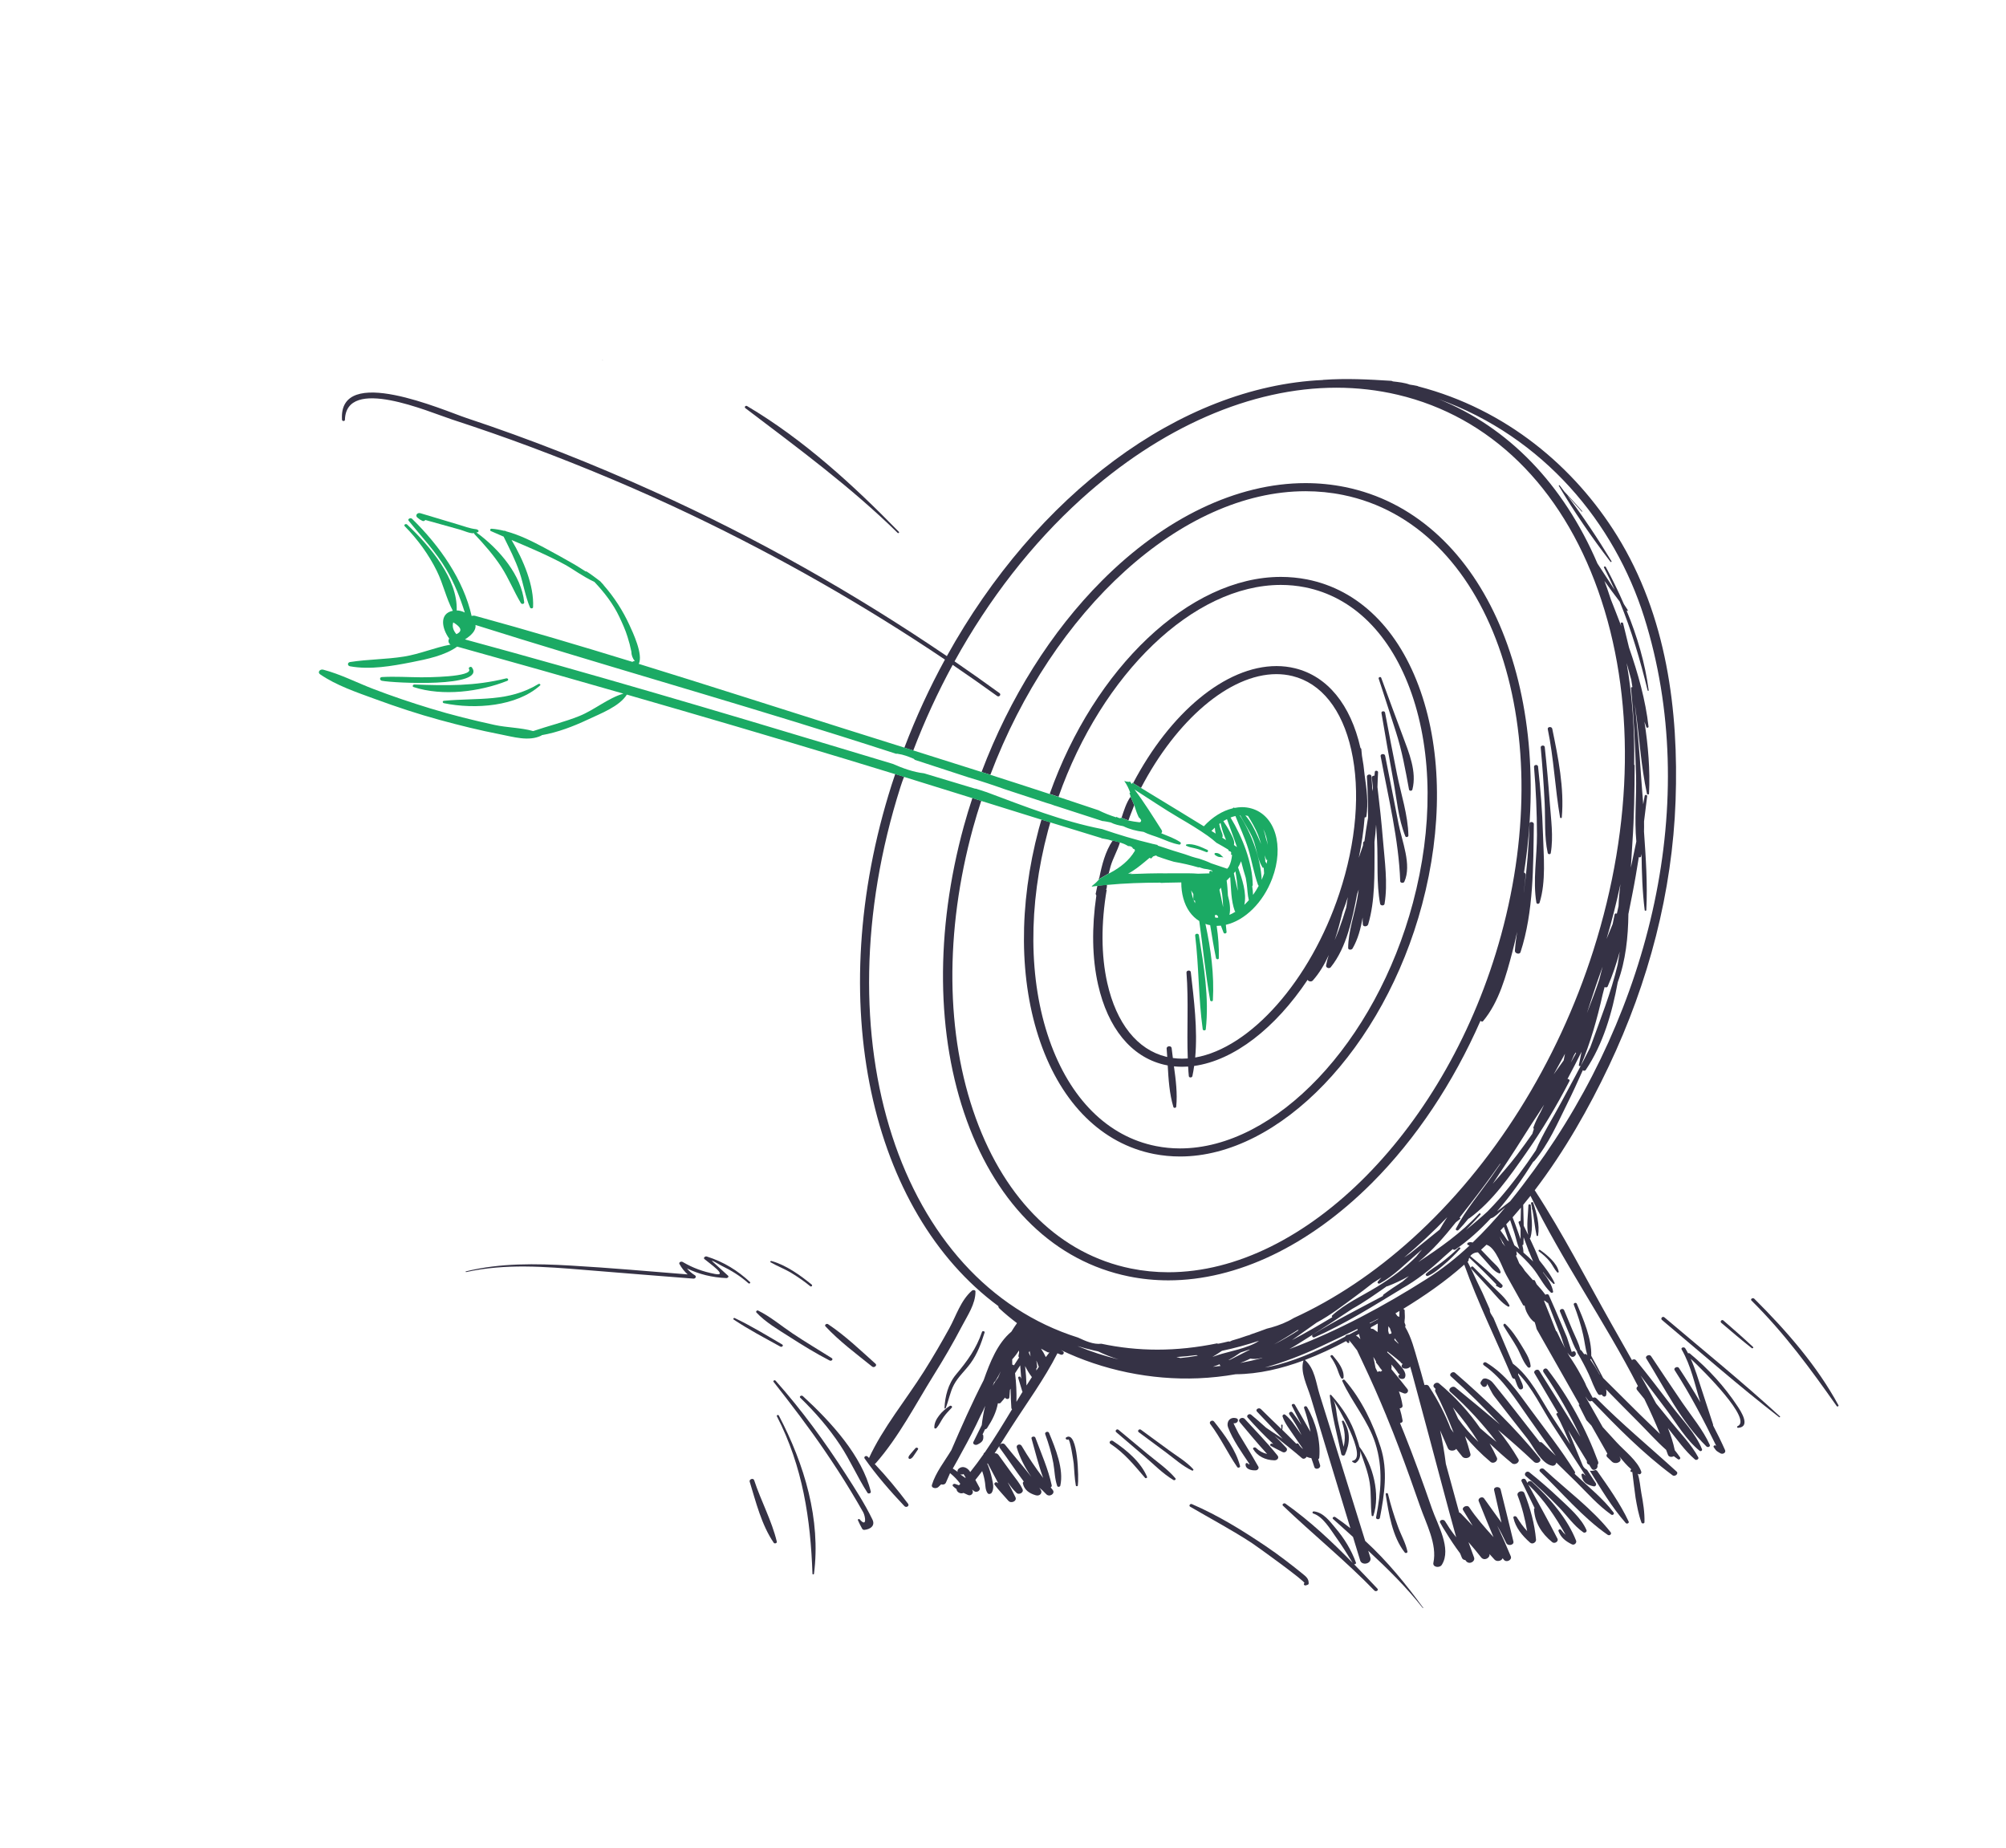 <svg width="342" height="315" viewBox="0 0 342 315" fill="none" xmlns="http://www.w3.org/2000/svg">
<g clip-path="url(#clip0_2164_8574)">
<path d="M265.904 82.748C266.168 83.086 266.419 83.436 266.677 83.78C267.727 84.891 268.74 86.027 269.76 87.157C269.803 87.206 269.717 87.261 269.674 87.212C268.845 86.297 268.016 85.382 267.193 84.461C269.919 88.096 272.431 91.848 274.751 95.691C274.807 95.783 274.635 95.863 274.567 95.777C271.368 91.596 268.39 87.286 265.756 82.822C265.713 82.742 265.848 82.681 265.904 82.748Z" fill="#353245"/>
<path d="M243.131 217.153C243.892 216.422 244.93 215.87 245.783 215.213C246.802 214.427 247.772 213.604 248.669 212.714C248.816 212.566 249.086 212.744 248.945 212.898C248.085 213.837 247.189 214.746 246.194 215.581C245.378 216.269 244.475 217.085 243.444 217.521C243.204 217.626 242.952 217.325 243.131 217.153Z" fill="#353245"/>
<path d="M207.224 145.42C207.463 145.389 207.77 145.481 207.961 145.61C208.182 145.757 208.311 145.978 208.538 146.113C208.575 146.132 208.538 146.175 208.501 146.162C208.249 146.083 207.893 146.156 207.654 146.046C207.414 145.935 207.193 145.843 207.064 145.634C207.015 145.542 207.113 145.432 207.224 145.42Z" fill="#1BAA64"/>
<path d="M202.324 143.952C203.423 143.749 204.884 144.449 205.824 144.879C206.094 145.002 205.916 145.377 205.64 145.26C205.013 144.996 204.375 144.775 203.699 144.615C203.214 144.498 202.674 144.425 202.244 144.191C202.121 144.118 202.201 143.97 202.324 143.952Z" fill="#1BAA64"/>
<path d="M71.677 87.494C73.802 88.127 75.932 88.765 78.056 89.404C79.057 89.705 80.058 90.092 81.114 90.214C81.341 90.239 81.477 90.319 81.581 90.472C81.612 90.515 81.612 90.552 81.581 90.589C81.55 90.626 81.526 90.663 81.495 90.706C81.464 90.742 81.421 90.742 81.384 90.724C81.341 90.749 81.292 90.767 81.237 90.785C85.191 93.659 88.912 98.117 89.373 102.679C89.403 102.986 88.949 103.059 88.795 102.801C87.598 100.794 86.757 98.657 85.48 96.674C84.19 94.684 82.551 92.805 80.881 91.043C80.832 90.994 80.826 90.933 80.844 90.884C80.807 90.89 80.776 90.896 80.789 90.896C80.206 91.006 79.002 90.454 78.443 90.3C76.46 89.748 74.477 89.195 72.494 88.642C72.451 88.808 72.18 88.894 72.002 88.796C71.689 88.655 71.413 88.471 71.174 88.25C70.725 87.912 71.118 87.329 71.677 87.494Z" fill="#1BAA64"/>
<path d="M75.686 119.472C81.575 118.925 86.64 119.73 91.804 116.611C91.982 116.5 92.24 116.709 92.08 116.856C88.089 120.43 81.047 120.976 75.686 119.883C75.429 119.828 75.404 119.496 75.686 119.472Z" fill="#1BAA64"/>
<path d="M70.67 116.696C76.239 116.893 80.856 116.991 86.29 115.653C86.61 115.573 86.788 115.947 86.481 116.07C81.784 117.943 75.472 118.741 70.529 117.139C70.222 117.04 70.382 116.684 70.67 116.696Z" fill="#1BAA64"/>
<path d="M65.113 115.426C67.348 115.297 69.589 115.456 71.831 115.469C72.537 115.469 80.813 115.462 79.954 114.038C79.8 113.786 80.291 113.547 80.463 113.792C82.895 117.249 67.097 116.457 65.101 116.058C64.72 115.978 64.671 115.45 65.113 115.426Z" fill="#1BAA64"/>
<path d="M235.48 115.548C236.677 118.845 237.911 122.13 239.133 125.421C240.208 128.307 241.583 131.561 240.797 134.601C240.724 134.877 240.275 134.883 240.22 134.594C239.6 131.224 239.035 128.012 237.967 124.703C236.997 121.7 236.039 118.692 235.05 115.695C234.97 115.45 235.388 115.302 235.48 115.548Z" fill="#353245"/>
<path d="M236.137 121.492C236.794 124.986 237.469 128.479 238.169 131.967C238.857 135.387 240.048 138.973 240.116 142.442C240.122 142.693 239.698 142.828 239.588 142.558C238.384 139.568 238.132 136.216 237.555 133.097C236.843 129.253 236.174 125.403 235.523 121.553C235.462 121.209 236.076 121.148 236.137 121.492Z" fill="#353245"/>
<path d="M236.149 128.835C236.923 132.71 237.69 136.584 238.439 140.464C239.004 143.381 240.73 147.446 239.422 150.319C239.293 150.602 238.734 150.552 238.722 150.233C238.47 143.135 236.683 135.921 235.382 128.915C235.308 128.491 236.069 128.418 236.149 128.835Z" fill="#353245"/>
<path d="M264.639 124.23C265.652 129.142 266.714 134.361 266.266 139.359C266.254 139.513 265.996 139.501 265.971 139.359C265.106 134.355 264.915 129.308 263.878 124.31C263.785 123.887 264.547 123.807 264.639 124.23Z" fill="#353245"/>
<path d="M263.362 127.355C263.706 130.524 263.994 133.698 264.221 136.872C264.424 139.678 264.866 142.638 264.387 145.432C264.344 145.696 263.927 145.671 263.871 145.425C263.27 142.681 263.478 139.746 263.349 136.958C263.202 133.778 262.963 130.597 262.674 127.423C262.643 127.048 263.319 126.975 263.362 127.355Z" fill="#353245"/>
<path d="M261.532 130.739C261.501 130.358 262.177 130.284 262.22 130.671C262.637 134.515 262.95 138.364 263.061 142.22C263.165 145.953 263.607 150.264 262.484 153.886C262.404 154.138 261.986 154.163 261.937 153.88C261.311 150.159 262.042 146.089 262.036 142.325C262.023 138.457 261.864 134.601 261.532 130.739Z" fill="#353245"/>
<path d="M147.93 248.332C148.003 248.406 148.077 248.492 148.157 248.565C150.496 243.457 154.463 238.643 157.508 233.823C159.031 231.416 160.455 228.966 161.825 226.492C162.997 224.374 163.771 221.721 165.705 220.033C165.883 219.879 166.307 219.891 166.307 220.18C166.313 222.317 164.962 224.239 163.961 226.154C162.494 228.966 160.885 231.717 159.19 234.431C156.108 239.374 153.229 244.986 149.299 249.456C149.25 249.511 149.188 249.548 149.133 249.584C151.178 251.74 153.075 254.054 154.819 256.369C155.089 256.731 154.512 257.106 154.193 256.768C151.767 254.214 149.403 251.482 147.414 248.657C147.199 248.356 147.66 248.062 147.93 248.332Z" fill="#353245"/>
<path d="M229.266 235.278C232.128 238.551 234.135 242.818 235.388 246.748C236.653 250.733 236.026 254.76 235.259 258.764C235.191 259.126 234.534 259.046 234.608 258.684C235.431 254.374 235.836 250.309 234.473 246.035C233.257 242.222 230.525 239.097 228.855 235.475C228.751 235.254 229.107 235.088 229.266 235.278Z" fill="#353245"/>
<path d="M226.952 237.826C228.959 240.08 230.39 242.309 231.268 245.059C231.409 245.507 231.618 246.06 231.753 246.637C234.117 249.744 235.357 254.779 234.148 258.401C234.105 258.537 233.865 258.494 233.853 258.365C233.638 256.504 233.804 254.656 233.521 252.796C233.233 250.923 232.508 249.148 231.888 247.349C231.98 248.142 231.845 248.897 231.157 249.382C231.065 249.449 230.93 249.431 230.838 249.376C230.746 249.32 230.648 249.265 230.556 249.21C230.464 249.155 230.525 249.05 230.611 249.032C233.276 248.59 227.94 239.564 227.24 238.563C227.811 239.374 227.848 241.074 228.051 242.02C228.388 243.567 228.732 245.114 229.07 246.662C229.432 245.237 229.279 243.874 228.787 242.382C228.726 242.198 229.002 242.106 229.107 242.278C230.255 244.132 230.175 246.048 229.309 247.982C229.187 248.264 228.732 248.172 228.677 247.908C227.971 244.599 227.056 241.265 226.712 237.912C226.7 237.796 226.866 237.734 226.952 237.826Z" fill="#353245"/>
<path d="M227.228 231.097C228.118 232.147 229.211 233.516 229.058 234.885C229.033 235.094 228.732 235.082 228.634 234.928C228.315 234.425 228.173 233.835 227.952 233.295C227.67 232.613 227.32 231.938 226.866 231.324C226.712 231.121 227.056 230.894 227.228 231.097Z" fill="#353245"/>
<path d="M236.64 254.693C237.095 256.584 237.678 258.444 238.347 260.286C238.857 261.699 239.655 263.055 239.956 264.517C239.999 264.732 239.637 264.854 239.496 264.67C237.359 261.975 236.745 257.91 236.241 254.736C236.211 254.509 236.591 254.478 236.64 254.693Z" fill="#353245"/>
<path d="M162.985 234.333C164.974 231.962 166.46 229.887 167.424 227.057C167.498 226.842 167.934 226.946 167.866 227.161C167.283 229.003 166.657 230.771 165.478 232.398C164.551 233.676 163.372 234.683 162.629 236.082C161.966 237.335 161.739 238.784 161.217 240.086C161.18 240.184 161.02 240.129 161.026 240.043C161.112 238.102 161.634 235.941 162.985 234.333Z" fill="#353245"/>
<path d="M161.923 239.687C162.144 239.552 162.439 239.797 162.26 239.988C161.769 240.51 161.278 241.007 160.873 241.584C160.431 242.21 160.154 242.91 159.633 243.481C159.534 243.586 159.301 243.549 159.295 243.402C159.221 242.008 160.664 240.467 161.923 239.687Z" fill="#353245"/>
<path d="M155.298 247.792C155.55 247.478 155.826 247.178 156.09 246.877C156.25 246.693 156.649 246.883 156.507 247.092C156.292 247.405 156.09 247.73 155.869 248.037C155.678 248.307 155.507 248.645 155.132 248.719C155.015 248.743 154.911 248.645 154.893 248.559C154.831 248.271 155.12 248.019 155.298 247.792Z" fill="#353245"/>
<path d="M261.022 205.125C260.998 204.947 261.329 204.855 261.391 205.045C261.974 206.783 262.527 208.821 262.226 210.632C262.201 210.761 261.992 210.755 261.968 210.632C261.643 209.122 261.538 207.599 261.237 206.089C261.237 206.132 261.231 206.175 261.231 206.218C261.231 206.242 261.182 206.242 261.182 206.218C261.194 206.052 261.182 205.892 261.164 205.733C261.121 205.524 261.078 205.327 261.022 205.125Z" fill="#353245"/>
<path d="M262.57 213.101C263.816 213.979 265.474 215.372 265.744 216.809C265.769 216.938 265.56 217 265.474 216.901C264.995 216.367 264.713 215.704 264.283 215.145C263.761 214.464 263.079 213.868 262.361 213.334C262.195 213.211 262.398 212.978 262.57 213.101Z" fill="#353245"/>
<path d="M213.29 241.167C213.29 241.16 213.29 241.16 213.29 241.167C214.156 241.885 215.009 242.628 215.851 243.395C216.587 243.917 217.355 244.402 218.061 244.875C218.264 245.01 218.472 245.151 218.675 245.286C217.207 243.745 215.777 242.174 214.303 240.651C213.959 240.295 214.623 239.877 214.972 240.227C216.115 241.369 217.3 242.493 218.472 243.629C218.448 243.414 218.442 243.193 218.429 242.978C218.423 242.831 218.675 242.831 218.669 242.978C218.656 243.217 218.656 243.469 218.62 243.709C218.62 243.727 218.607 243.739 218.595 243.745C219.406 244.531 220.21 245.323 220.996 246.128C221.094 246.042 221.309 246.06 221.389 246.189C221.61 246.551 221.862 246.828 222.162 247.036C221.647 246.293 221.131 245.551 220.627 244.801C219.921 243.745 219.049 242.671 218.663 241.492C218.589 241.271 218.89 240.995 219.129 241.197C220.155 242.045 220.83 243.168 221.579 244.2C221.69 244.353 221.8 244.507 221.911 244.666C221.303 243.457 220.615 242.278 219.823 241.148C219.602 240.835 220.118 240.491 220.363 240.804C220.91 241.51 221.419 242.217 221.892 242.941C221.334 241.848 220.799 240.749 220.253 239.656C220.112 239.374 220.609 239.214 220.762 239.484C221.561 240.853 222.359 242.223 223.133 243.604C223.218 243.758 223.323 243.923 223.433 244.089C223.151 242.751 222.795 241.418 222.334 240.049C222.236 239.76 222.678 239.607 222.838 239.877C224.342 242.45 225.177 245.649 224.919 248.528C224.907 248.639 224.839 248.719 224.747 248.762C224.858 249.093 224.956 249.425 225.054 249.763C225.054 249.769 225.06 249.775 225.06 249.781V249.787C225.073 249.824 225.085 249.855 225.091 249.891C225.085 249.891 225.079 249.891 225.073 249.891C225.116 250.377 224.244 250.628 224.084 250.113C223.925 249.597 223.747 249.087 223.562 248.571C223.489 248.571 223.409 248.565 223.323 248.547C223.12 248.498 222.93 248.424 222.752 248.35C222.629 248.627 222.236 248.823 221.948 248.571C220.609 247.405 219.191 246.3 217.797 245.182C217.637 245.053 217.471 244.918 217.306 244.783C218.006 245.458 218.687 246.146 219.32 246.846C219.627 247.19 219.154 247.785 218.675 247.552C217.987 247.214 217.318 246.871 216.649 246.502C216.44 246.386 216.6 246.054 216.839 246.109C216.919 246.128 216.999 246.152 217.079 246.171C215.537 244.734 214.076 243.205 212.713 241.67C212.418 241.314 212.965 240.927 213.29 241.167Z" fill="#353245"/>
<path d="M212.216 241.903C214.107 243.954 216.084 245.993 217.809 248.148C218.122 248.541 217.754 248.971 217.25 248.958C215.691 248.921 214.389 248.246 213.659 247.055C213.505 246.809 213.941 246.65 214.125 246.834C214.672 247.368 215.304 247.718 216.029 247.872C214.401 246.115 212.891 244.255 211.356 242.444C210.957 241.971 211.792 241.443 212.216 241.903Z" fill="#353245"/>
<path d="M210.73 241.775C211.393 241.94 210.969 242.782 210.312 242.622C210.245 242.603 211.117 244.298 211.184 244.415L212.203 246.097C212.995 247.405 213.794 248.707 214.537 250.039C214.684 250.297 214.432 250.647 214.101 250.665C213.247 250.708 212.271 250.426 212.363 249.585C212.388 249.357 212.75 249.388 212.799 249.591C212.885 249.603 212.965 249.621 213.051 249.634C211.712 247.62 210.165 245.471 209.367 243.328C209.047 242.462 209.643 241.504 210.73 241.775Z" fill="#353245"/>
<path d="M206.984 242.346C208.796 244.636 210.73 247.215 211.417 249.953C211.473 250.174 211.074 250.309 210.938 250.113C209.287 247.712 208.108 245.115 206.327 242.757C206.051 242.382 206.69 241.971 206.984 242.346Z" fill="#353245"/>
<path d="M194.52 243.745C196.104 244.906 197.694 246.066 199.279 247.233C200.678 248.258 202.312 249.216 203.435 250.475C203.534 250.585 203.38 250.776 203.227 250.702C201.612 249.941 200.267 248.707 198.873 247.675C197.295 246.502 195.717 245.336 194.139 244.163C193.845 243.936 194.219 243.524 194.52 243.745Z" fill="#353245"/>
<path d="M190.683 243.752L195.564 247.81C197.179 249.155 199.07 250.45 200.39 252.016C200.556 252.212 200.261 252.44 200.04 252.305C198.223 251.212 196.694 249.627 195.122 248.283C193.513 246.907 191.911 245.532 190.302 244.157C190.032 243.93 190.4 243.518 190.683 243.752Z" fill="#353245"/>
<path d="M189.743 245.661C192.119 247.227 194.526 249.296 195.558 251.77C195.631 251.954 195.349 252.096 195.208 251.936C193.378 249.812 191.782 247.779 189.307 246.14C188.957 245.894 189.387 245.422 189.743 245.661Z" fill="#353245"/>
<path d="M181.804 245.029C183.812 243.856 183.935 252.237 183.757 253.256C183.726 253.422 183.45 253.416 183.419 253.256C183.192 252.016 183.167 250.763 183.057 249.511C183.026 249.186 182.436 245.244 182.123 245.403C181.829 245.557 181.509 245.201 181.804 245.029Z" fill="#353245"/>
<path d="M178.851 244.286C179.944 246.926 181.393 250.456 180.773 253.274C180.724 253.489 180.331 253.569 180.245 253.33C179.803 252.083 179.815 250.726 179.581 249.437C179.281 247.767 178.789 246.121 178.2 244.507C178.059 244.138 178.697 243.917 178.851 244.286Z" fill="#353245"/>
<path d="M136.878 238.011C141.691 242.425 146.99 248.228 148.464 254.306C148.525 254.564 148.053 254.736 147.899 254.497C146.192 251.863 144.989 249.007 143.245 246.373C141.335 243.481 138.996 240.774 136.436 238.293C136.196 238.066 136.638 237.796 136.878 238.011Z" fill="#353245"/>
<path d="M132.23 235.383C136.694 240.405 140.599 245.753 144.154 251.279C145.781 253.809 147.457 256.394 148.746 259.065C149.238 260.078 148.421 260.716 147.377 260.815C147.205 260.833 147.058 260.747 146.984 260.612C146.72 260.139 146.481 259.66 146.266 259.169C146.192 259.009 146.45 258.887 146.567 259.022C147.868 260.514 147.525 258.457 147.162 257.806C146.487 256.609 145.787 255.424 145.075 254.245C143.675 251.912 142.17 249.615 140.629 247.35C137.891 243.334 134.919 239.441 131.886 235.585C131.739 235.407 132.064 235.198 132.23 235.383Z" fill="#353245"/>
<path d="M132.782 241.326C137.179 249.695 139.96 259.077 138.775 268.311C138.757 268.434 138.523 268.44 138.517 268.311C138.192 259.003 136.878 250.039 132.445 241.437C132.353 241.259 132.69 241.142 132.782 241.326Z" fill="#353245"/>
<path d="M128.577 252.354C129.725 255.853 131.597 259.286 132.439 262.834C132.494 263.08 132.058 263.234 131.911 263.013C129.811 259.93 128.871 256.038 127.815 252.605C127.68 252.182 128.429 251.911 128.577 252.354Z" fill="#353245"/>
<path d="M141.182 225.755C144.123 227.714 146.696 230.2 149.274 232.503C149.594 232.785 149.029 233.252 148.697 232.982C145.983 230.802 143.061 228.629 140.734 226.123C140.513 225.89 140.906 225.571 141.182 225.755Z" fill="#353245"/>
<path d="M129.264 223.434C131.376 224.484 133.206 226.044 135.134 227.333C137.308 228.788 139.579 230.133 141.802 231.533C142.121 231.736 141.753 232.104 141.434 231.938C139.064 230.716 136.823 229.335 134.606 227.91C132.666 226.67 130.474 225.393 128.963 223.76C128.81 223.606 129.043 223.318 129.264 223.434Z" fill="#353245"/>
<path d="M125.261 224.705C128.079 226.044 130.701 227.659 133.36 229.212C133.642 229.378 133.317 229.728 133.034 229.568C130.345 228.082 127.613 226.652 125.089 224.963C124.929 224.859 125.083 224.619 125.261 224.705Z" fill="#353245"/>
<path d="M219.154 256.345C223.341 259.298 227.087 262.835 230.623 266.451C229.69 264.922 228.732 263.406 227.676 261.932C226.81 260.722 225.545 258.543 223.9 258.027C223.661 257.953 223.771 257.634 224.017 257.665C225.681 257.873 226.73 259.39 227.651 260.465C229.193 262.264 230.39 264.253 231.17 266.384C231.243 266.592 231.022 266.721 230.844 266.666C232.201 268.054 233.527 269.454 234.835 270.835C235.099 271.111 234.584 271.431 234.32 271.16C229.408 266.089 223.857 261.588 218.73 256.695C218.497 256.48 218.902 256.16 219.154 256.345Z" fill="#353245"/>
<path d="M203.208 256.424C207.727 258.371 211.859 260.931 215.832 263.614C217.963 265.051 219.97 266.604 221.947 268.195C222.69 268.796 223.145 269.122 223.114 269.981C223.114 270.067 223.022 270.147 222.936 270.178C222.832 270.209 222.727 270.239 222.629 270.276C222.371 270.356 222.144 270.037 222.39 269.902C222.739 269.711 214.199 263.559 213.407 263.043C210.024 260.833 206.419 258.917 202.907 256.866C202.625 256.701 202.907 256.295 203.208 256.424Z" fill="#353245"/>
<path d="M272.007 250.604C272.087 250.64 272.167 250.677 272.246 250.702C274.242 253.532 276.268 256.406 277.668 259.402C277.791 259.666 277.361 259.869 277.165 259.642C274.794 256.94 272.916 253.796 271.043 250.726C271.381 250.788 271.718 250.745 272.007 250.604Z" fill="#353245"/>
<path d="M252.506 235.505C252.58 235.401 252.66 235.291 252.733 235.186C252.875 234.99 253.194 234.965 253.421 235.033C254.33 235.297 254.594 235.849 255.171 236.543C256.387 238.023 257.553 239.533 258.738 241.031C259.923 242.53 261.09 244.04 262.263 245.544C262.349 245.649 262.428 245.759 262.508 245.864C262.643 245.833 262.797 245.851 262.92 245.968C263.687 246.705 264.461 247.442 265.234 248.178C263.62 246.005 262.091 243.77 260.531 241.584C258.321 238.477 256.307 235.088 252.979 232.749C252.641 232.509 253.04 232.079 253.39 232.294C256.706 234.302 258.677 237.212 260.808 240.117C263.411 243.666 266.198 247.178 268.483 250.88C268.575 251.027 268.538 251.156 268.452 251.255C268.544 251.341 268.636 251.433 268.728 251.519C270.883 253.551 273.37 255.54 275.101 257.861C275.273 258.095 274.948 258.402 274.684 258.211C272.443 256.627 270.632 254.546 268.734 252.667C267.611 251.555 266.469 250.45 265.333 249.339C265.327 249.363 265.333 249.394 265.32 249.419C265.296 249.474 265.265 249.535 265.241 249.591C265.148 249.787 264.891 249.916 264.645 249.879C262.809 249.603 261.397 246.533 260.451 245.336C259.273 243.831 258.087 242.333 256.921 240.829C256.221 239.926 255.521 239.018 254.815 238.115C254.25 237.384 253.882 236.426 253.464 235.782C253.759 236.23 253.053 236.721 252.69 236.273C252.623 236.187 252.555 236.107 252.488 236.021C252.359 235.855 252.383 235.677 252.506 235.505Z" fill="#353245"/>
<path d="M299.09 221.414C304.629 226.916 309.86 232.951 313.44 239.582C313.519 239.73 313.243 239.865 313.145 239.724C308.706 233.412 304.254 227.309 298.605 221.721C298.354 221.469 298.839 221.162 299.09 221.414Z" fill="#353245"/>
<path d="M293.816 225.116C295.529 226.608 297.242 228.094 298.882 229.642C299.004 229.758 298.79 229.936 298.654 229.832C296.874 228.438 295.167 226.971 293.454 225.516C293.184 225.288 293.552 224.883 293.816 225.116Z" fill="#353245"/>
<path d="M283.759 224.583C290.353 230.17 297.144 235.671 303.468 241.48C303.548 241.554 303.407 241.67 303.321 241.603C296.462 236.292 289.954 230.575 283.347 225.031C283.04 224.779 283.452 224.319 283.759 224.583Z" fill="#353245"/>
<path d="M286.233 233.209C287.504 235.137 288.726 237.083 289.887 239.067C288.953 236.07 288.321 232.865 286.706 230.065C286.516 229.74 287.117 229.55 287.314 229.863C287.486 230.145 287.652 230.428 287.799 230.716C287.891 230.673 288.002 230.673 288.106 230.753C291.323 233.418 294.025 236.408 296.235 239.748C296.751 240.528 298.562 243.248 296.34 243.42C296.131 243.438 296.082 243.205 296.254 243.131C298.777 242.032 290.623 233.854 288.247 231.643C289.008 233.326 289.518 235.094 290.095 236.832C290.531 238.146 290.955 239.46 291.385 240.78C291.6 241.437 291.814 242.094 292.029 242.751C292.066 242.837 292.072 242.923 292.06 243.008C292.785 244.396 293.472 245.796 294.105 247.221C294.301 247.656 293.706 248.013 293.282 247.749C292.49 247.257 292.711 247.46 292.177 246.735C292.036 246.545 292.3 246.3 292.521 246.453C292.545 246.465 292.57 246.471 292.594 246.484C290.451 242.075 288.18 237.753 285.496 233.565C285.275 233.203 286 232.859 286.233 233.209Z" fill="#353245"/>
<path d="M281.481 231.195C283.237 233.847 285.024 236.488 286.81 239.122C288.407 241.467 290.353 243.776 291.495 246.318C291.637 246.631 291.164 246.827 290.924 246.588C286.62 242.388 283.722 236.512 280.664 231.582C280.419 231.177 281.217 230.796 281.481 231.195Z" fill="#353245"/>
<path d="M263.239 250.463C266.966 253.938 271.546 257.303 274.604 261.232C274.825 261.515 274.42 261.883 274.094 261.662C269.784 258.672 266.278 254.423 262.57 250.892C262.201 250.549 262.877 250.125 263.239 250.463Z" fill="#353245"/>
<path d="M260.74 250.997C262.49 252.403 264.172 253.864 265.787 255.387C267.463 256.965 269.618 258.825 270.478 260.858C270.601 261.146 270.202 261.423 269.913 261.22C268.304 260.09 267.162 258.395 265.842 257.02C264.043 255.147 262.164 253.355 260.138 251.654C259.696 251.285 260.279 250.628 260.74 250.997Z" fill="#353245"/>
<path d="M260.126 252.292C260.224 252.47 260.322 252.648 260.415 252.826C260.421 252.562 260.887 252.36 261.17 252.618C264.27 255.466 267.248 258.923 268.71 262.663C268.845 263.006 268.427 263.498 267.979 263.277C266.855 262.718 266.119 262.11 265.701 261.023C265.615 260.796 265.984 260.593 266.143 260.814C266.389 261.146 266.634 261.422 266.917 261.656C265.161 258.561 263.3 255.712 260.55 253.084C262.226 256.16 263.963 259.218 265.535 262.331C265.756 262.773 265.056 263.258 264.633 262.908C262.76 261.379 261.667 259.525 261.532 257.296C261.526 257.204 261.575 257.143 261.643 257.112C260.9 255.583 260.163 254.054 259.408 252.532C259.223 252.139 259.917 251.911 260.126 252.292Z" fill="#353245"/>
<path d="M258.579 258.635C259.125 259.494 259.672 260.293 260.359 261.017C260.003 258.966 259.506 256.959 258.745 254.963C258.499 254.312 259.641 253.919 259.899 254.57C260.9 257.13 261.643 259.795 261.876 262.497C261.913 262.914 261.274 263.363 260.857 262.988C259.494 261.778 258.388 260.434 258.02 258.751C257.946 258.451 258.431 258.401 258.579 258.635Z" fill="#353245"/>
<path d="M131.53 214.979C134.072 215.685 136.485 217.448 138.388 219.001C138.579 219.154 138.327 219.437 138.136 219.277C137.13 218.454 136.061 217.712 134.931 217.024C133.802 216.336 132.524 215.863 131.382 215.2C131.229 215.114 131.382 214.936 131.53 214.979Z" fill="#353245"/>
<path d="M79.42 216.748C85.296 215.299 91.301 215.409 97.342 215.759C103.98 216.14 110.611 216.736 117.236 217.264C116.671 216.748 116.223 216.189 115.842 215.495C115.676 215.201 116.125 214.986 116.395 215.145C118.151 216.171 119.802 216.779 121.872 217.184C124.315 217.663 120.785 215.256 120.103 214.654C119.852 214.433 120.226 214.126 120.502 214.212C123.425 215.139 125.764 216.607 127.877 218.571C128.012 218.7 127.76 218.909 127.619 218.786C126.213 217.54 124.727 216.613 122.971 215.759C122.811 215.68 120.846 214.501 121.516 215.102C122.387 215.894 123.247 216.693 124.119 217.479C124.315 217.657 124.064 217.896 123.836 217.89C121.374 217.779 119.207 217.245 117.125 216.244C117.494 216.699 117.942 217.092 118.489 217.423C118.777 217.626 118.568 218.007 118.212 217.982C112.023 217.491 105.834 217.012 99.651 216.496C92.854 215.937 86.168 215.391 79.469 216.865C79.389 216.871 79.34 216.766 79.42 216.748Z" fill="#353245"/>
<path d="M205.05 175.469C204.314 170.17 204.406 164.797 203.761 159.486C203.718 159.13 204.338 159.069 204.393 159.419C205.247 164.693 206.168 170.145 205.572 175.469C205.548 175.733 205.087 175.72 205.05 175.469Z" fill="#1BAA64"/>
<path d="M153.523 134.147C139.8 177.268 153.376 218.455 183.781 228.027C185.04 228.604 186.415 229.243 187.772 229.083C190.879 229.746 194.084 230.09 197.326 230.09C200.672 230.09 204.074 229.722 207.488 229.022C207.555 229.065 207.641 229.089 207.746 229.071C208.323 228.96 208.888 228.825 209.453 228.684C209.539 228.721 209.637 228.733 209.747 228.678C209.846 228.629 209.95 228.58 210.048 228.531C210.877 228.303 211.694 228.039 212.492 227.751C212.701 227.689 212.916 227.628 213.124 227.56C213.155 227.536 213.186 227.518 213.223 227.499C214.15 227.186 215.071 226.854 215.979 226.511C216.213 226.449 216.452 226.394 216.686 226.326C216.673 226.332 216.661 226.339 216.649 226.345C216.667 226.339 216.686 226.332 216.704 226.326C218.079 225.933 219.393 225.418 220.572 224.699C227.559 221.5 234.418 216.926 240.84 211.111C254.594 198.666 265.535 181.24 271.645 162.041C278.534 140.403 278.822 118.612 272.461 100.684C266.143 82.865 254.011 71.009 238.298 67.3C234.915 66.502 231.391 66.097 227.836 66.097C213.315 66.097 197.86 72.839 184.328 85.088C175.928 92.689 168.579 102.157 162.739 112.749C165.318 114.523 167.879 116.322 170.408 118.164C170.746 118.41 170.341 118.901 170.009 118.661C167.504 116.85 164.974 115.082 162.42 113.344C159.878 118.017 157.625 122.904 155.703 127.945L154.186 127.466C156.176 122.229 158.497 117.206 161.1 112.448C147.402 103.225 133.016 95.022 118.059 87.869C109.1 83.584 99.927 79.734 90.619 76.246C86.137 74.564 81.606 72.998 77.056 71.512C73.096 70.217 59.01 64.058 58.808 71.568C58.802 71.85 58.329 71.838 58.31 71.561C57.66 61.977 75.73 70.008 79.555 71.273C90.398 74.871 101.026 79.071 111.421 83.768C128.902 91.658 145.621 101.119 161.426 111.858C176.604 84.462 201.114 65.894 225.509 64.783C225.539 64.777 225.57 64.764 225.607 64.758C229.53 64.476 233.264 64.678 237.175 64.924C237.298 64.93 237.39 64.973 237.463 65.022C238.421 65.133 239.471 65.237 240.343 65.569C240.773 65.63 241.19 65.704 241.608 65.79C241.688 65.808 241.749 65.839 241.81 65.876C256.804 69.775 268.421 79.605 275.691 91.326C284.176 105.006 286.209 121.216 285.668 136.486C285.116 152.038 281.1 167.401 274.273 181.787C270.914 188.866 266.77 196.21 261.649 202.927C261.661 202.945 261.679 202.951 261.692 202.97C266.469 210.301 270.441 218.093 274.709 225.651C275.881 227.726 277.054 229.795 278.227 231.871C278.417 231.711 278.73 231.668 278.927 231.914C281.039 234.499 283.059 237.145 285.073 239.785C286.829 242.094 289.15 244.452 290.175 247.08C290.249 247.276 289.973 247.497 289.77 247.337C287.424 245.446 285.883 242.689 284.133 240.375C282.654 238.416 281.168 236.457 279.694 234.486C280.216 235.42 280.744 236.353 281.266 237.286C281.628 237.937 281.997 238.6 282.353 239.269C283.182 240.295 284.011 241.32 284.846 242.339C286.448 244.317 288.37 246.257 289.537 248.449C289.684 248.719 289.23 249.032 288.972 248.811C287.222 247.313 285.939 245.403 284.526 243.666C284.471 243.598 284.422 243.537 284.367 243.469C284.864 244.703 285.269 245.962 285.527 247.233C285.846 247.632 286.153 248.037 286.43 248.449C286.571 248.658 286.301 248.934 286.055 248.762C285.816 248.596 285.589 248.424 285.361 248.252C285.03 248.449 284.508 248.418 284.367 248.013C284.269 247.737 284.158 247.46 284.06 247.178C282.384 245.698 280.898 244.01 279.357 242.468C277.496 240.608 275.66 238.735 273.818 236.863C273.886 237.2 273.904 237.538 273.831 237.857C273.775 238.103 273.438 238.17 273.253 237.98C273.18 237.906 273.118 237.82 273.057 237.741C272.86 237.857 272.59 237.863 272.443 237.649C271.743 236.605 271.387 235.389 270.859 234.265C270.275 233.019 269.618 231.791 268.912 230.594C268.876 230.526 268.869 230.465 268.888 230.409C268.317 229.538 268.004 228.543 267.617 227.603C267.064 226.271 266.512 224.933 265.959 223.6C265.793 223.201 266.499 222.962 266.665 223.361C267.156 224.527 267.641 225.694 268.133 226.861C268.581 227.929 269.183 229.016 269.428 230.133C269.502 230.152 269.575 230.188 269.631 230.256C269.778 230.459 269.932 230.661 270.085 230.876C270.232 230.802 270.417 230.802 270.539 230.968C270.57 231.005 270.595 231.048 270.625 231.085C270.294 229.943 270.171 228.746 269.913 227.591C269.526 225.835 268.974 224.122 268.317 222.434C268.206 222.145 268.704 221.973 268.826 222.262C269.962 224.933 271.381 228.217 271.289 231.14C271.976 232.393 272.658 233.651 273.315 234.916C275.378 236.967 277.441 239.018 279.504 241.068C280.627 242.186 281.843 243.303 283.01 244.458C282.187 242.444 281.297 240.454 280.339 238.49C279.934 237.986 279.522 237.483 279.117 236.985C278.908 236.728 279.025 236.457 279.252 236.31C273.622 225.338 266.303 214.9 260.93 203.866C260.525 204.382 260.108 204.892 259.69 205.401C259.721 206.586 259.758 207.777 259.776 208.969C260.034 209.484 260.286 210 260.537 210.528C260.218 208.907 260.525 207.065 260.58 205.463C260.587 205.266 260.967 205.272 260.979 205.469C261.047 207.231 261.428 209.294 260.912 211.019C260.9 211.062 260.857 211.093 260.808 211.105C261.403 212.346 261.968 213.61 262.447 214.875C263.442 216.116 264.43 217.393 265.05 218.737C265.106 218.866 264.921 218.934 264.823 218.848C264.178 218.258 263.614 217.583 263.079 216.877C263.073 216.895 263.067 216.914 263.061 216.926C263.89 217.958 264.614 219.112 264.786 220.186C264.823 220.401 264.516 220.463 264.375 220.328C263.116 219.13 262.386 217.46 261.28 216.128C260.445 215.121 259.512 214.194 258.517 213.316C258.56 213.5 258.591 213.69 258.591 213.874C258.591 213.96 258.523 214.034 258.444 214.059C258.64 214.476 258.83 214.9 258.99 215.323C258.996 215.336 258.99 215.348 258.996 215.354C259.359 215.772 259.696 216.208 259.966 216.656C260.316 217.061 260.672 217.466 261.022 217.872C261.127 217.994 261.237 218.117 261.348 218.24C261.458 218.191 261.624 218.215 261.686 218.332C261.79 218.535 261.882 218.743 261.98 218.946C262.508 219.523 263.03 220.119 263.472 220.733C263.528 220.708 263.583 220.678 263.65 220.653C263.81 220.592 264.013 220.671 264.068 220.813C264.805 222.477 265.529 224.147 266.235 225.823C266.542 226.541 266.843 227.26 267.144 227.978C267.236 228.205 267.746 229.869 267.973 230.526C268.004 230.471 268.059 230.422 268.139 230.403C268.188 230.391 268.243 230.379 268.292 230.373C268.458 230.336 268.581 230.471 268.618 230.594C268.704 230.895 268.691 230.956 268.464 231.189C268.311 231.343 268.047 231.38 267.856 231.251C267.598 231.079 267.396 230.845 267.218 230.588C267.341 230.815 267.469 231.036 267.592 231.263C268.268 232.258 268.9 233.265 269.459 234.314C269.784 234.922 270.196 235.604 270.46 236.304C270.828 236.967 271.196 237.636 271.546 238.305C271.731 238.207 271.982 238.201 272.167 238.379C276.495 242.757 281.278 246.705 285.846 250.88C286.239 251.242 285.527 251.838 285.122 251.488C280.093 247.755 275.66 243.236 271.43 238.846C271.417 238.834 271.417 238.827 271.411 238.815C271.215 238.938 270.926 238.95 270.767 238.741C270.613 238.539 270.466 238.324 270.325 238.115C270.318 238.115 270.312 238.115 270.306 238.115L273.247 243.297L275.605 245.876C276.962 247.362 279.197 249.044 279.817 250.892C279.897 251.126 279.639 251.451 279.332 251.304C279.289 251.285 279.252 251.261 279.215 251.236C279.571 252.292 279.639 253.484 279.829 254.54C280.136 256.204 280.413 257.843 280.363 259.525C280.357 259.753 279.934 259.789 279.854 259.581C279.344 258.187 279.099 256.799 278.847 255.35C278.755 254.822 278.368 251.568 278.288 250.935C278.27 250.948 278.251 250.954 278.227 250.948L278.067 250.929C278.03 250.923 277.993 250.899 277.987 250.862C277.969 250.671 278.012 250.567 278.116 250.493C277.361 249.855 276.71 249.063 276.084 248.301L276.207 248.522C276.63 249.272 275.384 249.726 274.819 249.186C274.549 248.928 274.279 248.664 274.009 248.406C273.818 248.222 273.873 247.988 274.039 247.822C273.137 246.232 272.234 244.636 271.325 243.046C271.037 242.732 270.754 242.419 270.466 242.112C270.024 241.234 269.582 240.362 269.133 239.484C269.183 239.466 269.232 239.454 269.281 239.448C267.727 236.703 266.168 233.965 264.614 231.22C263.736 229.673 262.858 228.125 261.98 226.578C261.888 226.191 261.784 225.811 261.661 225.43C261.661 225.43 261.661 225.43 261.661 225.424C261.115 225.123 260.715 224.497 260.427 223.987C260.151 223.502 260.022 223.06 259.936 222.593C259.856 222.575 259.776 222.556 259.696 222.55C259.653 222.47 259.604 222.391 259.561 222.305C258.628 220.653 257.713 218.995 256.792 217.344C256.11 216.122 255.061 212.739 253.47 212.217C253.458 212.21 253.452 212.198 253.44 212.192C253.133 212.487 252.819 212.769 252.506 213.058C252.568 213.125 252.629 213.193 252.684 213.248C253.237 213.813 253.783 214.384 254.324 214.955C254.864 215.52 255.601 216.073 255.828 216.828C255.877 216.987 255.736 217.147 255.564 217.079C254.588 216.711 253.863 215.563 253.157 214.832C252.801 214.464 252.408 213.973 251.984 213.512C251.481 213.481 250.977 213.733 250.664 214.132C252.562 215.68 254.385 217.294 256.104 219.032C256.338 219.271 255.982 219.695 255.693 219.542C255.496 219.443 255.306 219.339 255.122 219.228C255.024 219.173 255.024 219.038 255.134 219.001C253.63 217.436 252.089 215.894 250.492 214.415C250.413 214.581 250.363 214.765 250.357 214.961C250.302 215.004 250.253 215.053 250.198 215.096C250.425 215.532 250.64 215.98 250.861 216.423C251.475 217.755 252.101 219.087 252.746 220.407C253.169 221.341 253.581 222.28 253.992 223.219C253.974 223.496 254.047 223.791 254.256 224.098C254.391 224.294 254.508 224.503 254.631 224.705C255.736 227.296 256.817 229.9 257.922 232.472C260.961 234.769 262.643 238.49 264.59 241.468C265.634 243.064 266.677 244.66 267.727 246.251C266.991 244.538 266.278 242.806 265.363 241.161C265.271 241.001 265.449 240.884 265.609 240.897C264.271 238.637 262.938 236.378 261.612 234.112C261.354 233.676 262.158 233.258 262.429 233.688C264.792 237.427 267.144 241.185 269.447 244.955C267.666 241.136 265.578 237.501 263.153 233.928C262.864 233.504 263.509 233.05 263.828 233.461C267.506 238.238 270.417 243.641 272.467 249.204C272.535 249.394 272.474 249.622 272.332 249.769C272.547 250.364 271.688 250.935 271.319 250.334C271.184 250.119 271.055 249.904 270.926 249.695C270.914 249.695 270.902 249.689 270.889 249.689C270.607 249.622 270.478 249.315 270.564 249.106C269.477 247.344 268.409 245.581 267.347 243.807C268.188 245.79 268.974 247.804 269.815 249.793C269.968 250.162 270.251 250.426 270.576 250.585C271.074 251.341 271.565 252.096 272.062 252.851C272.21 253.078 272.062 253.471 271.688 253.391C270.404 253.127 269.772 252.575 269.618 251.439C269.588 251.23 269.962 251.138 270.042 251.347C270.134 251.421 270.226 251.494 270.325 251.568C268.421 248.645 266.524 245.723 264.621 242.8C262.858 240.086 261.268 236.617 258.83 234.124C258.824 234.198 258.824 234.278 258.818 234.351C258.978 234.64 259.101 234.947 259.236 235.248C259.42 235.653 259.616 236.034 259.666 236.476C259.702 236.826 259.205 237.028 258.978 236.734C258.702 236.371 258.585 235.966 258.438 235.549C258.382 235.395 258.321 235.235 258.266 235.082C258.063 235.07 257.86 234.978 257.781 234.781C255.073 228.42 251.966 222.096 249.639 215.6C249.627 215.612 249.608 215.624 249.596 215.637C246.415 218.461 242.909 220.892 239.225 223.146C239.367 223.183 239.477 223.275 239.483 223.447C239.483 223.527 239.483 223.6 239.483 223.68C239.496 224.079 239.551 224.613 239.471 225.068C239.465 225.203 239.459 225.332 239.453 225.467C239.508 225.59 239.563 225.718 239.606 225.866C239.643 225.982 239.618 226.105 239.563 226.21C240.644 228.003 241.16 230.176 241.7 231.994C242.105 233.369 242.492 234.75 242.866 236.138C243.131 236.04 243.438 236.064 243.609 236.328C243.64 236.371 243.665 236.414 243.689 236.457V236.463C245.181 238.76 246.391 241.124 247.336 243.586C247.496 243.807 247.662 244.028 247.828 244.249C246.925 241.904 245.912 239.607 244.739 237.317C244.623 237.108 244.653 236.93 244.758 236.795C244.678 236.709 244.592 236.629 244.512 236.543C244.088 236.114 244.868 235.457 245.341 235.849C248.036 238.091 250.425 240.682 252.359 243.488C253.262 244.286 254.183 245.059 255.134 245.821C252.813 242.775 250.228 239.933 247.238 237.274C246.753 236.844 247.613 236.126 248.122 236.537C250.689 238.619 253.219 240.731 255.73 242.849C253.065 240.025 250.302 237.274 247.349 234.634C246.956 234.284 247.668 233.688 248.067 234.032C253.292 238.551 258.278 243.34 262.496 248.59C262.95 249.149 262.036 249.695 261.52 249.21C259.543 247.337 257.492 245.532 255.392 243.764C256.681 245.354 257.848 247.018 258.867 248.756C259.18 249.284 258.272 249.867 257.774 249.456C256.448 248.369 255.189 247.239 253.961 246.085C254.41 246.889 254.833 247.7 255.208 248.522C255.441 249.05 254.637 249.664 254.115 249.222C252.457 247.829 251.039 246.373 249.768 244.851C250.112 245.845 250.425 246.852 250.689 247.859C250.867 248.522 249.737 248.836 249.313 248.326C248.951 247.89 248.607 247.448 248.27 247.006C247.981 247.399 247.091 247.442 246.857 246.908C246.409 245.882 245.967 244.863 245.519 243.838C245.924 245.716 246.256 247.614 246.495 249.517C246.495 249.523 246.489 249.529 246.495 249.542C247.263 252.311 248.024 255.086 248.773 257.861C248.878 257.886 248.982 257.929 249.062 258.015C249.725 258.721 250.4 259.427 251.076 260.121C250.529 259.237 249.983 258.353 249.449 257.462C249.135 256.947 250.149 256.461 250.486 256.965C251.671 258.746 253.133 260.409 254.625 262.049C253.753 260.01 252.924 257.953 252.101 255.909C251.911 255.436 252.703 255 253.028 255.467C253.992 256.861 255.018 258.205 255.988 259.587C255.564 257.739 255.146 255.89 254.729 254.042C254.588 253.428 255.693 253.324 255.84 253.926C256.571 256.885 257.308 259.838 258.02 262.798C258.167 263.424 257.062 263.627 256.798 263.062C256.325 262.061 255.822 261.066 255.263 260.102C256.074 261.834 256.853 263.572 257.572 265.321C257.824 265.942 256.829 266.464 256.374 265.893C256.307 265.813 256.246 265.727 256.178 265.641C256.061 266.089 255.208 266.322 254.803 265.886C254.514 265.567 254.225 265.248 253.937 264.929C254.078 265.598 253.04 266.181 252.512 265.5C251.825 264.615 251.1 263.75 250.357 262.902C250.683 263.774 250.996 264.646 251.309 265.518C251.561 266.212 250.505 266.795 249.97 266.157C249.921 266.095 249.878 266.034 249.829 265.972C249.578 265.948 249.338 265.825 249.24 265.579L248.933 264.824C248.024 263.615 247.207 262.374 246.434 261.103C246.115 260.612 245.814 260.115 245.537 259.599C245.28 259.157 246.09 258.905 246.354 259.323C246.612 259.728 246.87 260.139 247.134 260.545C247.49 261.066 247.864 261.576 248.264 262.08C246.636 256.265 245.132 250.42 243.56 244.593C242.621 241.124 241.688 237.649 240.76 234.179C240.656 233.78 240.533 233.381 240.423 232.982C240.097 233.529 238.679 233.436 239.011 232.669C239.035 232.608 239.097 232.577 239.164 232.558C238.992 232.466 238.851 232.344 238.747 232.172C238.513 231.975 238.28 231.779 238.047 231.588C237.549 231.177 237.04 230.784 236.524 230.391C236.518 230.446 236.518 230.495 236.512 230.551C237.156 231.109 237.752 231.699 238.304 232.337C238.882 233.007 239.913 233.971 239.526 234.843C239.471 234.971 239.318 235.064 239.158 235.082C238.814 235.113 238.55 235.021 238.427 234.732C238.39 234.646 238.397 234.523 238.476 234.456C238.501 234.431 238.532 234.413 238.556 234.388C238.587 234.364 238.624 234.345 238.667 234.327C238.47 234.229 238.329 234.093 238.243 233.903C238.12 233.725 237.991 233.553 237.856 233.381C237.66 233.117 237.439 232.865 237.218 232.62C237.261 232.89 237.261 233.16 237.218 233.424C238.157 234.548 239.072 235.69 239.962 236.826C240.245 237.188 239.821 237.741 239.318 237.532C239.047 237.415 238.771 237.311 238.495 237.206C238.777 237.974 238.992 238.772 239.115 239.607C239.158 239.914 238.906 240.086 238.63 240.092C238.839 240.786 239.011 241.48 239.127 242.168C239.17 242.438 238.937 242.591 238.685 242.603C238.906 243.15 239.133 243.696 239.354 244.243C241.067 248.516 242.627 252.845 244.125 257.18C245.058 259.881 247.533 264.014 245.82 266.764C245.439 267.378 244.211 267.194 244.377 266.421C245.052 263.265 243.131 259.753 242.093 256.75C240.939 253.416 239.747 250.088 238.495 246.773C237.838 245.029 237.15 243.297 236.438 241.572C236.426 241.547 236.407 241.523 236.395 241.498C236.377 241.468 236.37 241.443 236.377 241.412C235.756 239.914 235.124 238.416 234.467 236.93C233.749 235.303 233.006 233.688 232.244 232.08C231.937 231.435 231.63 230.79 231.336 230.145C231.44 230.373 229.623 227.788 230.046 228.746C230.12 228.917 229.856 229.04 229.727 228.899C229.604 228.77 229.537 228.696 229.487 228.635C227.289 229.808 224.932 230.919 222.469 231.852C224.17 233.314 224.354 235.751 224.968 237.704C225.926 240.755 226.878 243.807 227.83 246.859C229.469 252.139 231.121 257.413 232.748 262.694C236.53 266.15 239.735 270.123 242.633 274.096C242.658 274.132 242.596 274.175 242.572 274.139C239.79 270.608 236.598 267.452 233.27 264.376C233.386 264.757 233.503 265.137 233.62 265.518C233.951 266.617 232.109 266.998 231.876 265.966C231.471 264.652 231.072 263.332 230.672 262.018C229.543 260.999 228.401 259.98 227.265 258.954C227.05 258.758 227.418 258.475 227.652 258.635C228.536 259.237 229.389 259.875 230.224 260.532C228.892 256.154 227.572 251.777 226.239 247.399C225.312 244.341 224.385 241.277 223.47 238.213C222.887 236.267 221.616 233.934 222.224 231.944C218.528 233.32 214.61 234.259 210.668 234.284C208.599 234.646 206.481 234.879 204.307 234.971C196.215 235.309 187.981 233.572 180.877 230.158C180.994 230.231 181.11 230.299 181.221 230.379C181.559 230.606 181.233 231.085 180.84 230.937C180.65 230.864 180.466 230.79 180.281 230.71C178.059 235.094 175.007 239.251 172.324 243.439C171.722 244.378 171.133 245.317 170.531 246.257C170.746 246.06 171.121 245.999 171.354 246.294C172.809 248.136 174.405 249.922 175.842 251.789C174.731 250.199 173.853 248.461 173.349 246.779C173.208 246.306 173.914 246.048 174.178 246.496C175.314 248.424 176.518 250.205 177.85 251.961C177.04 249.769 176.493 247.448 175.861 245.231C175.769 244.906 176.395 244.777 176.518 245.09C177.506 247.749 178.716 250.469 179.305 253.213C179.342 253.373 179.256 253.496 179.127 253.57C179.244 253.711 179.348 253.852 179.471 253.999C179.987 254.626 178.888 255.332 178.354 254.712C178.132 254.503 177.918 254.282 177.709 254.061C177.543 253.907 177.365 253.766 177.193 253.625C177.273 253.741 177.359 253.858 177.433 253.975C177.782 254.503 177.285 255.129 176.573 254.914C175.406 254.57 174.608 253.95 174.387 252.888C174.356 252.753 174.436 252.642 174.547 252.581C173.128 250.708 171.851 248.743 170.464 246.865C170.372 246.742 170.353 246.613 170.384 246.502C170.114 246.926 169.837 247.35 169.561 247.767C169.8 247.724 170.058 247.792 170.23 248.031C170.961 249.044 171.698 250.057 172.428 251.071C173.092 251.992 173.89 252.894 174.338 253.907C174.59 254.472 173.638 254.969 173.233 254.435C172.723 253.962 172.312 253.404 171.919 252.839C171.888 252.802 171.851 252.759 171.821 252.722C172.281 253.563 172.723 254.411 173.128 255.264C173.429 255.903 172.379 256.4 171.907 255.847C171.133 254.945 170.279 254.079 169.579 253.134C169.395 252.882 169.739 252.563 170.028 252.759C170.083 252.796 170.138 252.845 170.2 252.882C169.586 251.752 168.99 250.61 168.394 249.474C168.37 249.511 168.345 249.548 168.315 249.585C168.351 249.628 168.388 249.671 168.413 249.732C168.714 250.487 168.941 251.255 169.113 252.041C169.279 252.802 169.53 253.766 169.076 254.478C168.941 254.687 168.542 254.81 168.37 254.552C167.995 254.005 168.02 253.428 167.94 252.808C167.848 252.127 167.676 251.451 167.449 250.794C167.074 251.304 166.688 251.807 166.288 252.299C166.534 252.741 166.773 253.189 167.001 253.619C167.246 254.079 166.516 254.552 166.074 254.214C165.957 254.128 165.846 254.036 165.73 253.944C165.766 254.024 165.803 254.11 165.834 254.19C165.981 254.583 165.533 255.098 165.03 254.865C164.778 254.748 164.52 254.632 164.268 254.515C163.74 254.761 163.065 254.349 163.083 253.864C162.868 253.717 162.66 253.557 162.475 253.367C162.273 253.164 162.574 252.906 162.825 252.98C163.053 253.048 163.274 253.127 163.495 253.213C163.568 253.127 163.642 253.048 163.722 252.962C163.243 252.305 162.678 251.709 161.978 251.144C161.978 251.144 161.978 251.15 161.972 251.15C161.739 251.685 161.499 252.213 161.272 252.747C161.125 253.084 160.762 253.152 160.455 253.054C160.29 253.22 160.13 253.379 159.952 253.533C159.584 253.846 158.718 253.705 158.884 253.14C159.51 251.052 161.033 249.155 162.193 247.227C163.918 243.211 165.699 239.196 167.707 235.285C168.787 232.233 170.058 228.997 172.428 227.026C172.729 226.529 173.049 226.044 173.386 225.571C172.342 224.779 171.335 223.956 170.396 223.078C170.261 222.949 170.206 222.808 170.206 222.667C148.458 206.623 140.206 170.882 152.019 133.778C152.216 133.164 152.418 132.556 152.627 131.948L154.137 132.415C153.904 132.998 153.708 133.569 153.523 134.147ZM271.239 231.65C271.209 231.699 271.166 231.736 271.104 231.754C271.669 232.552 272.197 233.369 272.652 234.222C272.664 234.241 272.676 234.265 272.688 234.284C272.719 234.314 272.75 234.345 272.781 234.376C272.253 233.467 271.743 232.558 271.239 231.65ZM264.246 224.257C264.59 225.111 264.915 225.976 265.253 226.836C265.259 226.854 265.265 226.879 265.271 226.897C265.333 226.916 265.394 226.959 265.425 227.032C265.867 227.99 266.34 228.936 266.837 229.869C266.493 229.089 266.303 228.199 266.033 227.53C265.308 225.737 264.621 223.932 263.914 222.127C263.865 222.127 263.816 222.114 263.773 222.077C263.65 221.985 263.546 221.881 263.429 221.783C263.343 221.789 263.264 221.758 263.208 221.684C263.564 222.544 263.902 223.404 264.246 224.257ZM248.601 241.879C249.596 243.291 250.763 244.611 252.052 245.827C250.756 243.758 249.32 241.811 247.699 239.933C248.024 240.577 248.319 241.228 248.601 241.879ZM221.254 226.732C219.934 227.591 218.583 228.42 217.195 229.194C218.65 228.481 220.05 227.64 221.419 226.768C221.358 226.775 221.303 226.762 221.254 226.732ZM234.056 218.731C233.073 219.505 232.079 220.266 231.065 221.015C229.058 222.489 226.853 224.208 224.477 225.479C223.077 226.48 221.671 227.468 220.265 228.463C222.611 227.241 224.882 225.903 227.148 224.552C227.056 224.484 227.019 224.362 227.117 224.269C229.266 222.262 232.306 220.899 234.878 219.308C237.285 217.822 239.514 216.177 241.436 214.255C241.761 213.838 242.099 213.42 242.449 213.015C242.142 213.279 241.829 213.543 241.522 213.807C239.551 215.495 237.605 217.522 235.253 218.799C235.013 218.928 234.749 218.694 234.909 218.492C235.093 218.258 235.296 218.025 235.511 217.804C235.02 218.111 234.535 218.424 234.056 218.731ZM239.391 214.384C239.741 214.151 240.091 213.911 240.435 213.672C242.111 212.327 243.781 210.976 245.451 209.619C245.851 208.907 246.28 208.207 246.735 207.513C244.371 209.969 241.915 212.26 239.391 214.384ZM261.041 191.727C259.316 194.472 257.566 197.204 255.748 199.906C255.331 200.526 254.919 201.158 254.502 201.803C255.926 200.176 257.369 198.561 258.64 196.885C259.537 195.7 260.402 194.497 261.25 193.281C261.329 192.998 261.415 192.722 261.508 192.446C261.434 192.384 261.397 192.292 261.434 192.188C261.741 191.31 262.165 190.45 262.643 189.603C262.84 189.173 263.049 188.743 263.257 188.32C262.533 189.462 261.796 190.598 261.041 191.727ZM264.885 183.162C265.456 182.364 266.027 181.572 266.591 180.774C266.591 180.768 266.591 180.768 266.591 180.761C266.659 180.393 266.733 180.018 266.812 179.65C266.18 180.823 265.529 181.989 264.885 183.162ZM268.63 179.435C268.538 179.589 268.44 179.736 268.347 179.89C268.163 180.313 267.979 180.731 267.801 181.154C268.102 180.614 268.409 180.08 268.704 179.54C268.673 179.509 268.648 179.472 268.63 179.435ZM272.609 166.529C271.884 168.555 271.233 170.637 270.558 172.712C271.282 170.79 272.056 168.88 272.664 166.983C272.854 166.253 273.045 165.522 273.229 164.791C273.026 165.368 272.817 165.946 272.609 166.529ZM273.566 168.266C273.456 168.696 273.339 169.138 273.223 169.574C272.302 173.707 271.147 177.783 269.514 181.664C269.447 181.824 269.146 181.75 269.176 181.584C269.318 180.823 269.477 180.061 269.637 179.3C268.863 180.86 268.065 182.407 267.236 183.948C267.451 183.93 267.684 184.095 267.568 184.316C265.37 188.559 262.914 192.673 260.126 196.646C257.467 200.44 254.44 204.836 250.474 207.716C250.437 207.741 250.394 207.753 250.351 207.759C249.811 208.428 249.258 209.079 248.657 209.693C248.472 209.883 248.092 209.705 248.214 209.466C249.842 206.304 252.334 203.4 254.397 200.44C254.87 199.759 255.337 199.077 255.81 198.395C255.785 198.402 255.767 198.389 255.748 198.389C254.115 200.704 252.42 202.994 250.664 205.248C250.056 206.021 249.442 206.82 248.816 207.618C248.933 207.575 249.043 207.722 248.933 207.808C248.693 207.998 248.448 208.195 248.208 208.385C246.28 210.804 244.205 213.217 241.786 215.17C245.513 212.714 249.105 210.221 252.162 206.899C252.285 206.764 252.531 206.93 252.408 207.065C251.616 207.937 250.787 208.821 249.927 209.705C251.18 208.674 252.42 207.624 253.611 206.531C254.275 205.849 254.925 205.162 255.546 204.456C257.854 201.803 259.923 198.991 261.845 196.111C263.012 193.305 264.737 190.616 266.168 187.933C267.832 184.82 269.545 181.713 271.117 178.563C272.793 173.866 274.672 169.261 275.801 164.417C275.912 163.692 276.029 162.968 276.145 162.243C275.587 164.269 274.93 166.259 274.095 168.162C274.009 168.371 273.732 168.377 273.566 168.266ZM273.898 160.076C274.242 159.235 274.592 158.387 274.936 157.546C275.052 156.987 275.175 156.435 275.286 155.876C275.316 155.704 275.544 155.686 275.654 155.778C275.752 155.342 275.851 154.906 275.943 154.47C275.986 153.23 276.102 151.977 276.268 150.725C275.605 153.831 274.819 156.95 273.898 160.076ZM261.569 199.427C281.352 172.313 290.151 136.492 280.314 105.215C275.28 89.214 263.214 74.478 245.23 68.025C257.124 72.802 266.53 82.503 272.345 96.066C273.327 97.57 274.309 99.069 275.286 100.573C274.715 99.296 274.119 98.025 273.462 96.76C273.376 96.594 273.677 96.49 273.769 96.656C274.887 98.725 275.924 100.843 276.858 102.998C277.079 103.336 277.3 103.674 277.515 104.011C277.576 104.103 277.429 104.208 277.355 104.116C277.336 104.091 277.318 104.067 277.293 104.036C279.123 108.463 280.474 113.043 281.082 117.691C281.094 117.79 280.928 117.808 280.904 117.71C279.639 112.528 278.159 107.48 276.133 102.55C275.237 101.39 274.365 100.223 273.536 99.038C273.689 99.449 273.843 99.861 273.99 100.278C274.223 100.929 274.445 101.592 274.653 102.249C275.243 103.735 275.832 105.239 276.409 106.762C276.379 106.609 276.348 106.461 276.317 106.308C276.268 106.081 276.673 106.044 276.722 106.265C277.054 107.628 277.398 109.003 277.729 110.391C279.277 114.842 280.554 119.386 281.057 123.887C281.076 124.065 280.763 124.151 280.689 123.966C280.572 123.659 280.468 123.346 280.357 123.033C280.996 127.153 281.34 131.273 281.137 135.319C281.131 135.497 280.824 135.473 280.787 135.319C279.756 130.536 279.485 125.612 278.822 120.78C278.792 120.546 278.755 120.313 278.724 120.086C279.142 124.089 279.522 128.092 279.768 132.108C279.866 133.717 280.032 135.405 280.149 137.112C280.235 136.633 280.32 136.154 280.4 135.675C280.437 135.436 280.855 135.491 280.824 135.725C280.652 137.161 280.474 138.598 280.29 140.035C280.302 140.618 280.296 141.195 280.284 141.772C280.591 146.23 280.904 150.706 280.677 155.164C280.67 155.305 280.413 155.293 280.4 155.164C280.007 151.983 279.903 148.778 279.866 145.573C279.835 145.714 279.817 145.855 279.786 145.997C279.743 146.169 279.528 146.205 279.406 146.107C279.062 148.262 278.7 150.418 278.27 152.567C278.055 153.641 277.846 154.728 277.625 155.821C277.576 159.769 277.165 163.766 275.808 167.456C274.844 172.663 273.345 177.937 270.349 182.419C270.245 182.579 269.95 182.579 269.858 182.444C268.98 184.402 268.09 186.361 267.126 188.295C265.505 191.549 264 195.098 261.551 197.966C261.52 198.003 261.471 198.021 261.422 198.021C259.616 200.894 257.566 203.823 255.232 206.506C255.386 206.396 255.539 206.285 255.687 206.175C256.276 205.721 256.866 205.26 257.455 204.806C258.892 203.037 260.249 201.238 261.569 199.427ZM278.607 130.364C278.657 130.395 278.687 130.438 278.687 130.499C278.669 134.889 278.614 139.261 278.307 143.639C278.208 145.027 278.141 146.463 278.043 147.912C278.362 146.427 278.675 144.941 278.976 143.455C278.626 139.752 279.025 135.823 278.927 132.188C278.792 127.227 278.552 122.259 278.067 117.317C278.055 117.188 278.19 117.12 278.307 117.139C278.239 116.715 278.178 116.298 278.11 115.874C277.84 114.928 277.582 113.983 277.324 113.031C278.282 118.6 278.706 124.408 278.607 130.364ZM259.727 213.537C260.298 214.028 260.851 214.531 261.385 215.059C261.139 214.507 260.906 213.954 260.685 213.389C260.66 213.359 260.642 213.328 260.617 213.297C260.58 213.242 260.568 213.187 260.58 213.138C260.298 212.407 260.028 211.67 259.764 210.933C259.758 211.326 259.751 211.719 259.727 212.112C259.721 212.21 259.641 212.26 259.549 212.272C259.653 212.689 259.727 213.113 259.727 213.524C259.727 213.537 259.727 213.537 259.727 213.537ZM259.248 208.152C259.26 207.391 259.285 206.635 259.303 205.874C258.837 206.433 258.364 206.985 257.879 207.532C258.198 208.336 258.499 209.14 258.781 209.957C258.929 210.381 259.095 210.823 259.248 211.265C259.23 210.645 259.23 210.019 259.23 209.392C259.125 209.085 259.021 208.772 258.91 208.465C258.843 208.262 259.058 208.115 259.248 208.152ZM258.192 212.303C258.481 212.517 258.757 212.739 259.033 212.96C258.652 212.057 258.468 211.075 258.18 210.16C257.952 209.435 257.701 208.717 257.461 207.998C257.24 208.244 257.013 208.484 256.792 208.723C257.124 209.552 257.443 210.387 257.756 211.222C257.885 211.578 258.045 211.94 258.192 212.303ZM256.964 211.431C257.056 211.492 257.148 211.566 257.246 211.627C256.952 210.804 256.669 209.982 256.393 209.153C256.203 209.362 256 209.564 255.81 209.773C256.215 210.313 256.602 210.866 256.964 211.431ZM256.074 211.701C256.104 211.762 256.117 211.818 256.123 211.873C256.289 212.082 256.454 212.29 256.62 212.493C256.307 211.922 255.975 211.357 255.638 210.792C255.791 211.099 255.926 211.406 256.074 211.701ZM238.593 223.52C238.593 223.508 238.599 223.502 238.599 223.49C238.372 223.631 238.139 223.766 237.912 223.901C238.028 224.055 238.139 224.214 238.249 224.368C238.36 224.411 238.464 224.454 238.562 224.509C238.562 224.153 238.599 223.791 238.593 223.52ZM238.347 229.016C238.39 229.034 238.427 229.052 238.47 229.071C238.372 228.942 238.268 228.813 238.169 228.684C238.028 228.506 237.893 228.322 237.758 228.144C237.752 228.242 237.746 228.346 237.733 228.445C237.942 228.635 238.139 228.825 238.347 229.016ZM236.8 227.413C236.935 227.401 237.064 227.389 237.199 227.37C237.205 227.309 237.218 227.241 237.23 227.18C237.132 226.946 237.046 226.713 236.984 226.48C236.892 226.351 236.8 226.228 236.702 226.099C236.69 226.357 236.684 226.615 236.671 226.867C236.714 227.051 236.763 227.235 236.8 227.413ZM234.51 233.191C234.627 233.43 234.749 233.664 234.86 233.903C235.013 233.774 235.247 233.737 235.4 233.848C235.462 233.774 235.548 233.707 235.646 233.67C235.627 233.645 235.615 233.615 235.597 233.59C235.376 233.357 235.185 233.086 235.013 232.81C234.891 232.657 234.774 232.503 234.645 232.35C234.571 232.264 234.571 232.184 234.608 232.11C234.51 231.938 234.412 231.773 234.313 231.613C234.252 231.521 234.191 231.423 234.135 231.33C234.277 231.957 234.399 232.577 234.51 233.191ZM233.742 226.547C233.908 226.511 234.086 226.529 234.215 226.627C234.43 226.787 234.645 226.946 234.866 227.094C234.878 226.609 234.897 226.118 234.897 225.633C234.498 225.854 234.099 226.075 233.699 226.296C233.718 226.382 233.73 226.461 233.742 226.547ZM233.558 225.626C234.013 225.387 234.467 225.147 234.921 224.902C234.934 224.865 234.958 224.834 234.983 224.816C234.498 225.062 234.006 225.307 233.515 225.553C233.528 225.571 233.546 225.596 233.558 225.626ZM243.247 218.031C245.912 216.337 248.319 214.421 250.535 212.346C250.449 212.309 250.357 212.26 250.271 212.235C250.081 212.18 250.124 211.916 250.277 211.854C250.56 211.738 250.824 211.744 251.07 211.83C253.053 209.933 254.895 207.919 256.626 205.831C256.405 206.021 256.178 206.206 255.957 206.396C255.447 206.826 254.95 207.397 254.299 207.673C254.268 207.685 254.232 207.679 254.201 207.667C252.347 209.662 250.333 211.492 248.135 213.015C247.969 213.131 247.778 213.064 247.686 212.935C247.164 213.408 246.63 213.874 246.09 214.335C243.923 216.367 241.528 218.271 238.931 219.72C238.912 219.738 238.9 219.757 238.875 219.769C234.129 222.642 229.285 225.718 224.109 227.99C223.796 228.125 223.544 227.708 223.814 227.536C227.633 225.154 231.759 223.078 235.787 220.935C235.763 220.856 235.781 220.764 235.867 220.702C236.911 219.916 238.016 219.192 239.133 218.473C239.483 218.16 239.846 217.859 240.202 217.552C239.029 218.215 237.813 218.799 236.555 219.278C236.505 219.296 236.456 219.302 236.413 219.296C236.352 219.339 236.297 219.382 236.235 219.425C234.473 220.653 232.551 222.028 230.525 223.146C227.965 224.859 225.386 226.554 222.752 228.199C221.806 228.788 220.836 229.433 219.823 229.992C228.02 226.965 236.155 222.538 243.247 218.031ZM231.931 228.303C231.857 228.052 231.784 227.794 231.716 227.542C231.704 227.499 231.692 227.462 231.679 227.419C231.514 227.511 231.348 227.61 231.176 227.702C231.458 227.837 231.704 228.052 231.931 228.303ZM217.895 232.657C222.015 231.545 225.674 229.777 229.328 227.874C229.383 227.739 229.5 227.622 229.653 227.579C229.788 227.536 229.917 227.518 230.04 227.499C230.415 227.303 230.783 227.106 231.158 226.91C231.262 226.854 231.366 226.799 231.471 226.744C231.452 226.682 231.434 226.627 231.415 226.566C229.303 227.597 227.185 228.604 225.073 229.593C222.009 231.03 218.878 232.233 215.654 233.136C216.403 233.019 217.146 232.865 217.895 232.657ZM215.261 231.49C215.212 231.49 215.163 231.49 215.12 231.49C214.487 231.668 213.83 231.73 213.167 231.619C213.008 231.699 212.854 231.779 212.688 231.852C212.308 232.024 211.884 232.202 211.436 232.368C212.713 232.129 213.996 231.846 215.261 231.49ZM209.784 231.779C210.877 231.22 211.964 230.661 213.051 230.115C213.051 230.096 213.045 230.078 213.045 230.066C212.627 230.207 212.203 230.336 211.817 230.471C211.706 230.508 211.595 230.551 211.485 230.588C210.859 231.036 210.159 231.484 209.397 231.889C209.526 231.846 209.655 231.809 209.784 231.779ZM208.114 232.865C208.004 232.804 207.936 232.687 207.942 232.577C207.568 232.737 207.181 232.884 206.788 233.013C207.23 232.97 207.672 232.915 208.114 232.865ZM207.69 230.993C209.109 230.495 212.952 229.826 214.647 228.58C212.553 229.274 210.441 229.845 208.323 230.293C207.819 230.643 207.279 230.993 206.702 231.33C207.033 231.22 207.365 231.109 207.69 230.993ZM200.648 231.38C200.783 231.404 200.924 231.435 201.059 231.459C201.121 231.472 201.17 231.49 201.213 231.521C202.207 231.429 203.214 231.294 204.227 231.109C204.148 231.079 204.062 231.048 203.982 231.023C202.858 231.165 201.735 231.275 200.605 231.349C200.617 231.361 200.636 231.373 200.648 231.38ZM190.732 231.766C189.516 231.392 188.331 230.931 187.207 230.385C186.95 230.33 186.692 230.274 186.44 230.219C185.507 229.998 184.592 229.746 183.689 229.476C185.967 230.422 188.325 231.177 190.732 231.766ZM175.535 230.33C175.492 230.403 175.449 230.471 175.4 230.545C175.4 230.581 175.406 230.618 175.412 230.655C175.498 230.858 175.597 231.054 175.707 231.251C175.658 230.944 175.591 230.637 175.535 230.33ZM178.298 231.361C178.495 231.097 178.703 230.839 178.906 230.575C178.9 230.569 178.888 230.563 178.882 230.557C178.882 230.557 178.875 230.557 178.875 230.551C178.802 230.575 178.716 230.581 178.63 230.538C178.237 230.342 177.856 230.133 177.482 229.918C177.795 230.379 178.065 230.858 178.298 231.361ZM177.107 233.025C176.972 232.669 176.837 232.313 176.702 231.963C176.702 231.987 176.702 232.012 176.702 232.037C176.745 232.35 176.788 232.663 176.825 232.982C176.837 233.111 176.782 233.215 176.69 233.295C176.69 233.412 176.69 233.529 176.683 233.645C176.825 233.436 176.966 233.234 177.107 233.025ZM175.007 236.199C175.308 235.721 175.621 235.242 175.928 234.769C175.922 234.763 175.916 234.757 175.91 234.75C175.449 234.143 175.081 233.522 174.768 232.884C174.891 233.989 174.977 235.094 175.007 236.199ZM173.288 238.987C173.632 238.416 173.982 237.845 174.332 237.28C174.313 237.256 174.295 237.231 174.283 237.194C174.056 236.439 173.822 235.678 173.595 234.922C173.527 234.701 173.884 234.566 173.988 234.787C174.031 234.873 174.068 234.965 174.111 235.051C174.056 234.29 173.994 233.529 173.933 232.767C173.638 233.215 173.343 233.658 173.055 234.106C173.257 235.733 173.337 237.354 173.288 238.987ZM163.888 251.476C164.115 251.635 164.342 251.795 164.575 251.955C164.594 251.93 164.612 251.912 164.631 251.887C164.514 251.697 164.385 251.488 164.274 251.304C164.121 251.396 163.912 251.396 163.722 251.328C163.777 251.378 163.832 251.427 163.888 251.476ZM169.702 235.426C169.647 235.512 169.579 235.561 169.506 235.598C169.42 235.819 169.334 236.034 169.248 236.255C169.512 235.77 169.819 235.297 170.163 234.843C170.31 234.486 170.464 234.124 170.623 233.768C170.347 234.327 170.052 234.879 169.702 235.426ZM172.428 240.055C172.342 238.95 172.312 237.839 172.293 236.734C172.256 236.813 172.226 236.893 172.183 236.967C172.152 237.384 172.121 237.808 172.085 238.226C172.048 238.612 171.464 238.563 171.348 238.256C171.164 238.496 170.961 238.741 170.746 238.975C170.734 238.987 170.715 238.999 170.703 239.005C170.611 239.245 170.347 239.306 170.132 239.226C169.843 240.774 169.211 242.039 168.302 243.445C168.216 243.58 168.075 243.653 167.928 243.678C167.793 243.967 167.651 244.261 167.516 244.55C167.578 244.587 167.627 244.642 167.633 244.722C167.713 245.52 167.492 245.858 166.632 246.269C166.27 246.441 165.773 246.195 165.957 245.815C166.423 244.857 166.902 243.911 167.375 242.96C167.504 241.854 167.688 240.749 167.965 239.669C167.731 240.227 167.473 240.768 167.191 241.296C166.227 243.396 165.153 245.459 164.023 247.491C163.513 248.412 163.004 249.407 162.432 250.371C162.451 250.377 162.469 250.383 162.494 250.395C162.764 250.561 163.022 250.745 163.274 250.935C163.188 250.739 163.249 250.493 163.593 250.278C164.225 249.879 164.901 250.26 165.263 250.733C165.318 250.807 165.367 250.88 165.417 250.954C166.202 249.971 166.945 248.965 167.664 247.945C167.682 247.798 167.774 247.681 167.909 247.595C169.555 245.201 171.053 242.726 172.551 240.246C172.478 240.197 172.435 240.135 172.428 240.055ZM172.57 231.742C172.57 232.043 172.57 232.35 172.576 232.651C172.686 232.657 172.785 232.7 172.87 232.767C173.165 232.319 173.46 231.865 173.749 231.416C173.663 231.343 173.613 231.238 173.644 231.097C173.681 230.919 173.718 230.735 173.749 230.557C173.736 230.446 173.724 230.342 173.712 230.231C173.399 230.759 173.018 231.257 172.57 231.742Z" fill="#353245"/>
<path d="M187.41 149.687C187.858 147.464 188.442 145.137 189.706 143.283L190.941 143.602C190.535 144.996 189.743 146.297 189.338 147.703C189.221 148.103 189.123 148.502 189.025 148.907L187.318 149.889C187.33 149.834 187.336 149.779 187.349 149.724C187.361 149.711 187.386 149.699 187.41 149.687Z" fill="#353245"/>
<path d="M193.372 137.272C193.059 138.15 192.66 139.015 192.383 139.875L191.211 139.408C191.604 138.217 192.003 136.891 192.752 135.816L193.372 137.272Z" fill="#353245"/>
<path d="M218.374 98.35C219.878 98.35 221.376 98.498 222.832 98.78C231.643 100.524 238.519 107.296 242.197 117.857C245.826 128.283 245.918 141.195 242.449 154.212C235.922 178.698 218.178 197.161 201.182 197.161C199.678 197.161 198.18 197.014 196.724 196.731C187.913 194.988 181.037 188.215 177.359 177.654C173.73 167.229 173.638 154.316 177.107 141.299C177.248 140.771 177.402 140.243 177.555 139.721L179.072 140.188C178.937 140.661 178.796 141.134 178.673 141.606C175.265 154.396 175.345 167.057 178.894 177.255C182.4 187.325 188.859 193.76 197.087 195.387C198.419 195.651 199.801 195.786 201.182 195.786C217.459 195.786 234.528 177.777 240.889 153.905C244.297 141.115 244.217 128.455 240.668 118.25C237.162 108.18 230.703 101.746 222.476 100.118C221.143 99.854 219.762 99.719 218.38 99.719C203.442 99.719 187.846 114.891 180.46 135.841L178.961 135.35C186.569 113.89 202.778 98.35 218.374 98.35Z" fill="#353245"/>
<path d="M222.574 82.362C224.858 82.362 227.13 82.589 229.334 83.037C252.439 87.734 264.964 116.089 259.825 148.754C259.991 148.809 260.132 148.932 260.114 149.128C260.016 150.19 259.899 151.253 259.764 152.309C259.788 152.137 259.819 151.959 259.837 151.787C260.341 148.005 260.642 144.21 260.771 140.403C260.783 139.992 261.508 140.09 261.501 140.489C261.403 147.587 261.477 155.434 259.236 162.311C259.07 162.814 258.241 162.538 258.272 162.084C258.345 161.009 258.487 159.935 258.652 158.866C258.407 160.027 258.131 161.181 257.83 162.335C256.804 166.21 255.582 170.833 252.844 174.081C252.721 174.228 252.469 174.155 252.414 174.007C247.748 184.63 241.405 194.165 233.902 201.674C223.2 212.382 210.877 218.277 199.199 218.277C196.915 218.277 194.643 218.05 192.439 217.601C179.919 215.053 170.12 205.622 164.833 191.04C159.596 176.586 159.412 158.756 164.324 140.845C164.766 139.23 165.257 137.634 165.779 136.05L167.289 136.523C166.792 138.052 166.313 139.593 165.883 141.165C161.039 158.842 161.205 176.408 166.362 190.628C171.471 204.726 180.865 213.831 192.807 216.257C194.889 216.68 197.038 216.895 199.199 216.895C222.549 216.895 246.925 192.206 255.902 159.474C265.873 123.113 253.796 89.429 228.978 84.382C226.896 83.958 224.747 83.743 222.586 83.743C201.452 83.743 179.477 103.975 168.843 132.09L167.345 131.611C172.115 118.999 179.232 107.64 187.889 98.977C198.579 88.256 210.902 82.362 222.574 82.362Z" fill="#353245"/>
<path d="M192.15 144.124L192.396 144.228C192.371 144.228 192.347 144.228 192.322 144.228C192.273 144.192 192.212 144.161 192.15 144.124Z" fill="#353245"/>
<path d="M217.637 113.553C218.718 113.553 219.78 113.682 220.799 113.933C226.307 115.29 230.261 120.11 231.943 127.515C232.023 127.558 232.085 127.626 232.091 127.736C232.115 128.092 232.152 128.455 232.195 128.823C232.392 129.891 232.545 130.984 232.65 132.108C233 134.502 233.307 136.934 232.95 139.187C232.932 139.316 232.785 139.371 232.656 139.359C232.478 141.606 232.152 143.903 231.655 146.236C231.894 145.53 232.134 144.83 232.379 144.13C232.386 143.983 232.398 143.841 232.398 143.7C232.404 143.559 232.496 143.467 232.619 143.412C232.785 142.091 233.006 140.771 233.233 139.445C233.239 137.1 233.184 134.748 233.043 132.409C233.018 131.979 233.785 131.893 233.816 132.329C233.884 133.182 233.939 134.036 233.994 134.889C234.019 134.717 234.043 134.545 234.068 134.367C234.007 133.778 233.951 133.182 233.884 132.593C233.853 132.341 234.111 132.212 234.332 132.237C234.356 132.022 234.375 131.813 234.393 131.598C234.418 131.285 234.964 131.359 234.946 131.666C234.897 132.495 234.866 133.336 234.842 134.189C235.21 137.198 235.535 140.206 235.781 143.227C236.07 146.758 236.628 150.565 236.051 154.083C235.99 154.457 235.363 154.439 235.296 154.077C234.645 150.589 234.952 146.862 234.774 143.332C234.731 142.423 234.67 141.508 234.608 140.599C234.541 141.594 234.455 142.583 234.332 143.559C234.338 144.007 234.35 144.449 234.344 144.897C234.314 149.036 234.461 153.561 233.257 157.589C233.135 157.994 232.373 158.068 232.343 157.583C232.318 157.196 232.312 156.809 232.312 156.422C231.999 158.276 231.514 160.119 230.593 161.703C230.439 161.973 229.844 161.979 229.844 161.611C229.862 158.798 230.912 155.962 231.403 153.174C231.495 152.671 231.569 152.161 231.643 151.651C231.563 151.891 231.471 152.13 231.385 152.364C230.58 156.576 229.61 161.5 226.878 164.895C226.62 165.221 226.018 164.969 226.08 164.601C226.184 163.993 226.344 163.403 226.54 162.814C225.822 164.404 224.944 165.896 223.814 167.161C223.575 167.431 223.053 167.321 222.936 167.038C217.435 175.272 210.392 180.78 203.589 181.725C203.509 182.308 203.411 182.892 203.288 183.463C203.227 183.751 202.711 183.764 202.68 183.457C202.625 182.916 202.594 182.376 202.564 181.83C202.214 181.854 201.87 181.866 201.526 181.866C201.059 181.866 200.605 181.836 200.144 181.793C200.464 184.095 200.758 186.435 200.531 188.682C200.513 188.884 200.114 188.946 200.052 188.731C199.371 186.465 199.217 184.034 199.082 181.639C198.843 181.596 198.597 181.541 198.364 181.486C192.844 180.129 188.884 175.284 187.207 167.855C186.182 163.311 186.115 158.117 186.913 152.677C186.894 152.64 186.876 152.597 186.864 152.554C186.796 152.456 186.778 152.339 186.839 152.21C186.931 151.805 187.017 151.4 187.091 150.994L188.712 150.829C188.742 151.117 188.693 151.424 188.571 151.701C188.607 151.694 188.644 151.688 188.681 151.682C187.711 157.398 187.717 162.863 188.779 167.585C190.333 174.48 193.894 178.944 198.806 180.153C198.867 180.172 198.935 180.178 199.002 180.196C198.972 179.717 198.941 179.238 198.898 178.772C198.855 178.299 199.702 178.207 199.751 178.686C199.813 179.245 199.887 179.809 199.96 180.374C200.476 180.442 201.004 180.485 201.532 180.485C201.851 180.485 202.177 180.473 202.502 180.448C202.312 175.585 202.662 170.673 202.281 165.81C202.25 165.405 202.969 165.325 203.018 165.737C203.552 170.409 204.203 175.481 203.767 180.288C213.161 178.674 223.409 167.198 228.339 152.327C231.244 143.583 231.962 134.877 230.372 127.822C228.818 120.927 225.257 116.463 220.345 115.254C219.467 115.039 218.552 114.928 217.619 114.928C209.582 114.928 200.525 122.83 194.526 134.33L193.182 133.514C199.469 121.547 208.906 113.553 217.637 113.553ZM228.892 155.477C228.511 157.042 228.088 158.669 227.553 160.26C227.793 159.689 228.032 159.118 228.247 158.541C228.726 157.263 229.15 155.974 229.537 154.672C229.604 154.095 229.69 153.518 229.794 152.941C229.512 153.807 229.211 154.648 228.892 155.477Z" fill="#353245"/>
<path d="M106.872 118.416C105.595 120.448 102.445 121.621 100.167 122.696C97.778 123.819 95.083 124.863 92.344 125.336C92.332 125.366 92.314 125.391 92.283 125.409C90.14 126.441 87.555 125.63 85.271 125.188C81.79 124.513 78.351 123.66 74.95 122.732C71.241 121.719 67.606 120.516 64.027 119.202C60.828 118.035 57.291 116.838 54.571 114.953C54.074 114.609 54.553 114.02 55.111 114.167C58.053 114.941 60.809 116.365 63.621 117.446C66.82 118.674 70.081 119.773 73.384 120.78C76.982 121.879 80.66 122.794 84.362 123.598C86.395 124.04 88.857 124.052 90.895 124.636C93.505 123.745 96.206 123.101 98.773 122.069C101.284 121.062 103.667 119.012 106.282 118.25C96.851 115.536 87.408 112.865 77.94 110.237C77.934 110.237 77.934 110.244 77.934 110.244C75.859 111.754 72.782 112.38 70.173 112.896C66.814 113.553 63.106 114.216 59.68 113.59C59.201 113.504 59.207 112.939 59.686 112.865C62.713 112.386 65.826 112.423 68.877 111.932C71.603 111.496 74.139 110.379 76.816 109.894C76.448 109.685 76.362 109.194 76.583 108.868C75.331 107.149 74.845 104.601 77.203 104.128C76.049 101.955 75.558 99.523 74.459 97.307C73.096 94.556 71.241 91.983 68.994 89.699C68.773 89.472 69.197 89.214 69.418 89.429C73.372 93.168 78.057 98.725 77.86 104.067C78.333 104.073 78.806 104.202 79.242 104.423C78.45 101.899 77.498 99.48 76.098 97.092C74.348 94.108 71.892 91.541 69.7 88.809C69.393 88.539 69.958 88.164 70.259 88.453C74.987 93.07 79.033 98.879 80.408 105.018C80.586 104.951 80.801 104.933 81.028 104.994C90.011 107.45 98.927 110.102 107.817 112.835L107.946 112.755C108.032 112.706 108.13 112.687 108.229 112.7C107.842 112.221 107.639 111.68 107.639 111.079C107.473 110.231 107.252 109.39 106.982 108.555C106.626 107.395 106.11 106.271 105.588 105.16C104.557 102.968 103.046 101.015 101.333 99.198C99.485 98.357 97.496 96.907 96.526 96.373C93.486 94.703 90.361 93.395 87.211 92.057C89.25 95.501 91.073 99.83 90.883 103.52C90.871 103.76 90.453 103.784 90.367 103.576C89.544 101.654 89.25 99.56 88.581 97.583C87.874 95.483 86.849 93.488 85.861 91.486C85.142 91.179 84.424 90.866 83.705 90.546C83.46 90.436 83.552 90.123 83.834 90.141C84.54 90.197 85.234 90.319 85.922 90.491C86.039 90.467 86.161 90.485 86.254 90.571C88.525 91.173 90.705 92.266 92.664 93.303C94.463 94.255 96.225 95.25 97.987 96.257C98.386 96.484 99.092 96.951 99.891 97.448C99.903 97.423 99.927 97.405 99.946 97.386C100.787 97.908 101.548 98.522 102.34 99.106L102.936 99.763C102.93 99.763 102.917 99.763 102.911 99.757C104.723 101.82 106.178 104.091 107.301 106.529C107.879 107.788 109.69 111.582 108.904 113.179C120.613 116.789 132.267 120.547 143.92 124.224C147.347 125.305 150.773 126.38 154.205 127.46L155.721 127.939C159.596 129.161 163.47 130.377 167.344 131.611L168.843 132.09C172.226 133.17 175.597 134.263 178.968 135.368L180.466 135.86C182.744 136.609 185.009 137.37 187.275 138.131C188.214 138.604 189.24 139.01 190.29 139.341C190.29 139.31 190.296 139.28 190.302 139.249L190.775 139.452C190.904 139.507 191.039 139.488 191.131 139.421C191.162 139.421 191.192 139.421 191.217 139.421L192.39 139.888C193.01 140.016 193.624 140.115 194.238 140.182C194.489 140.207 194.625 139.931 194.514 139.765C194.342 139.507 194.324 139.476 194.139 139.329C193.826 138.672 193.599 137.978 193.384 137.284L192.758 135.835C192.709 135.62 192.647 135.411 192.568 135.203C192.604 135.172 192.641 135.135 192.69 135.123C192.433 134.429 192.119 133.76 191.671 133.14C191.917 133.219 192.162 133.281 192.426 133.293C192.525 133.299 192.598 133.269 192.647 133.226C192.752 133.367 192.856 133.508 192.942 133.655C193.01 133.594 193.059 133.52 193.047 133.428C193.102 133.459 193.151 133.496 193.206 133.526L194.551 134.343C196.749 135.682 198.941 137.014 201.139 138.353C202.508 139.188 203.871 140.029 205.241 140.87C206.69 139.298 208.415 138.211 210.177 137.8C210.22 137.689 210.38 137.634 210.478 137.739C210.896 137.659 211.319 137.603 211.737 137.603C212.277 137.603 212.811 137.677 213.321 137.818C217.416 138.96 218.988 144.204 216.9 149.761C215.353 153.881 212.24 156.914 208.992 157.663C209.041 158.074 209.084 158.486 209.115 158.891C209.133 159.143 208.71 159.253 208.605 159.001C208.446 158.608 208.292 158.209 208.151 157.81C207.918 157.835 207.69 157.847 207.463 157.847C207.451 157.847 207.439 157.847 207.426 157.847C207.703 159.683 207.844 161.531 207.795 163.361C207.789 163.606 207.365 163.576 207.316 163.355C206.935 161.488 206.622 159.609 206.321 157.724C206.174 157.694 206.026 157.675 205.879 157.632C205.75 157.595 205.634 157.546 205.511 157.503C206.444 161.807 207.033 166.204 206.782 170.526C206.769 170.766 206.352 170.741 206.315 170.52C205.523 166.038 205.081 161.519 204.461 157.018C203.165 156.22 202.22 154.888 201.741 153.144C201.507 152.296 201.391 151.382 201.397 150.436C200.55 150.448 199.702 150.467 198.855 150.485C198.554 150.491 198.241 150.51 197.934 150.522C197.885 150.497 197.83 150.473 197.762 150.473C194.753 150.479 191.739 150.577 188.749 150.86L187.128 151.025C187.097 151.032 187.072 151.032 187.042 151.038H187.017C186.741 151.068 186.464 151.099 186.188 151.142C186.164 151.124 186.139 151.099 186.121 151.081C186.526 150.78 186.907 150.448 187.226 150.08C187.25 150.08 187.275 150.08 187.293 150.074C187.306 150.019 187.312 149.963 187.324 149.908L189.031 148.926V148.932C189.105 148.895 189.178 148.858 189.246 148.821C190.99 147.906 192.506 146.685 193.452 145.1C193.575 144.892 193.378 144.701 193.169 144.689C193.151 144.64 193.126 144.597 193.096 144.548C192.936 144.314 192.678 144.235 192.414 144.247L192.169 144.143C191.806 143.928 191.383 143.756 190.947 143.627L189.713 143.308C189.694 143.301 189.682 143.301 189.663 143.295C189.657 143.314 189.651 143.338 189.645 143.357C189.448 143.277 189.344 143.246 189.019 143.16C189 143.154 188.982 143.16 188.963 143.154C188.963 143.148 188.963 143.148 188.97 143.142C188.577 143.062 188.19 142.982 187.797 142.915C187.791 142.908 187.778 142.902 187.772 142.896C187.76 142.89 187.76 142.878 187.754 142.872C184.862 141.987 181.97 141.103 179.078 140.207L177.561 139.74C174.135 138.678 170.715 137.61 167.289 136.541L165.779 136.068C161.892 134.853 157.999 133.643 154.107 132.44L152.596 131.973C149.741 131.095 146.88 130.223 144.019 129.357C131.659 125.618 119.281 121.983 106.872 118.416ZM77.271 106.105C77.043 106.854 77.32 107.548 77.811 108.113C78.861 107.622 78.695 106.953 77.271 106.105ZM207.113 141.103C206.917 141.281 206.726 141.459 206.536 141.656C206.769 141.797 207.003 141.938 207.23 142.086C207.242 142.092 207.254 142.104 207.273 142.11C207.175 141.785 207.132 141.41 207.113 141.103ZM207.856 140.489C207.868 140.52 207.887 140.545 207.893 140.581C207.985 141.097 208.163 141.582 208.36 142.073C208.427 142.239 208.525 142.62 208.366 142.798C208.587 142.939 208.808 143.074 209.029 143.215C208.925 142.964 208.839 142.706 208.734 142.46C208.433 141.748 208.255 141.042 208.083 140.305C208.004 140.366 207.93 140.434 207.856 140.489ZM208.568 139.986C208.974 140.594 209.354 141.183 209.686 141.828C210.011 142.466 210.527 143.283 210.392 143.989C210.386 144.007 210.374 144.026 210.361 144.044C210.521 144.149 210.705 144.278 210.889 144.419C210.355 142.816 209.729 141.238 209.182 139.642C208.98 139.74 208.771 139.857 208.568 139.986ZM214.463 142.276C214.021 141.183 213.401 140.133 212.768 139.102C212.621 139.065 212.467 139.034 212.314 139.01C213.278 140.115 213.91 141.435 214.487 142.712C214.653 143.074 214.831 143.479 215.003 143.897C214.85 143.357 214.684 142.81 214.463 142.276ZM215.384 141.355C215.556 141.834 215.709 142.331 215.795 142.829C215.936 143.228 216.047 143.633 216.127 144.038C216.029 143.037 215.777 142.122 215.384 141.355ZM215.722 146.893C215.752 146.918 215.777 146.942 215.795 146.979C215.844 147.065 215.9 147.157 215.949 147.249C215.992 147.028 216.029 146.813 216.059 146.599C215.998 146.629 215.912 146.617 215.881 146.549C215.777 146.31 215.691 146.064 215.605 145.819C215.679 146.181 215.722 146.543 215.722 146.893ZM215.372 149.319C215.427 149.177 215.47 149.042 215.513 148.901C215.494 148.576 215.482 148.262 215.451 147.949C215.365 147.962 215.273 147.931 215.224 147.851C214.334 146.408 214.242 144.585 213.616 143.019C213.051 141.607 212.124 140.348 211.442 138.991C211.417 138.991 211.393 138.997 211.368 139.003C213.419 142.208 214.942 146.414 215.108 149.988C215.194 149.767 215.286 149.546 215.372 149.319ZM213.628 152.567C213.978 152.082 214.309 151.56 214.604 151.001C214.549 150.97 214.5 150.927 214.475 150.854C213.757 148.858 213.431 146.758 212.817 144.732C212.234 142.816 211.356 140.987 210.625 139.114C210.349 139.175 210.073 139.267 209.796 139.372C211.859 142.786 213.53 147.145 213.579 150.872C213.579 150.958 213.542 151.032 213.487 151.093C213.56 151.59 213.616 152.082 213.628 152.567ZM212.142 154.261C212.406 154.01 212.664 153.746 212.916 153.463C212.682 152.573 212.682 151.639 212.559 150.737C212.51 150.375 212.449 150.019 212.388 149.656C212.087 148.723 211.841 147.771 211.595 146.826C211.497 147.047 211.399 147.256 211.313 147.434C211.245 147.587 211.153 147.728 211.074 147.876C211.749 149.822 212.602 152.272 212.142 154.261ZM211.012 151.541C210.932 150.534 210.81 149.54 210.625 148.551C210.546 148.662 210.447 148.76 210.361 148.864C210.539 149.834 210.81 150.854 211.031 151.873C211.031 151.762 211.024 151.652 211.012 151.541ZM209.348 152.677C209.649 153.795 209.833 154.937 209.606 155.968C209.95 155.821 210.294 155.643 210.625 155.428C210.57 155.391 210.521 155.342 210.503 155.274C209.864 153.494 209.889 151.418 209.735 149.521C209.612 149.632 209.502 149.755 209.373 149.859C209.318 149.957 209.232 150.037 209.127 150.098C209.256 150.952 209.293 151.824 209.348 152.677ZM208.476 154.409C208.495 154.488 208.513 154.574 208.532 154.66C208.513 154.286 208.501 153.917 208.476 153.543C208.427 152.812 208.323 152.094 208.175 151.382C208.145 151.382 208.108 151.388 208.077 151.388C208.065 151.498 207.997 151.597 207.899 151.682C208.096 152.585 208.298 153.494 208.476 154.409ZM207.187 156.435C207.273 156.441 207.365 156.453 207.451 156.453C207.531 156.453 207.617 156.441 207.697 156.441C207.666 156.337 207.641 156.232 207.611 156.128C207.512 156.091 207.433 156.03 207.371 155.944C207.291 156.005 207.199 156.042 207.095 156.042C207.132 156.177 207.162 156.306 207.187 156.435ZM203.288 152.806C203.405 153.236 203.564 153.629 203.742 153.991C203.749 153.856 203.755 153.721 203.755 153.586C203.577 153.531 203.442 153.408 203.442 153.181C203.442 152.923 203.448 152.665 203.448 152.407C203.306 152.204 203.19 152.002 203.079 151.787C203.128 152.137 203.196 152.481 203.288 152.806ZM192.322 148.944C192.568 148.932 192.813 148.932 193.059 148.919C192.961 148.944 192.856 148.969 192.758 148.993C192.74 148.999 192.727 149.005 192.709 149.012C194.76 148.926 196.81 148.87 198.861 148.889C200.009 148.901 201.231 148.864 202.459 148.883C202.508 148.876 202.564 148.883 202.613 148.883C203.165 148.889 203.718 148.907 204.264 148.95C204.909 148.919 205.554 148.901 206.198 148.895C206.192 148.834 206.18 148.772 206.174 148.705C206.143 148.471 206.561 148.367 206.647 148.6C206.659 148.637 206.671 148.674 206.683 148.705C206.733 148.569 206.671 148.398 206.481 148.342C206.063 148.22 205.664 148.14 205.253 148.097C205.069 148.048 204.884 147.992 204.7 147.937C204.651 147.894 204.577 147.863 204.479 147.87C204.455 147.863 204.43 147.857 204.412 147.851C204.381 147.857 204.35 147.87 204.313 147.876C202.956 147.47 201.563 147.17 200.151 146.918C200.12 146.912 200.089 146.899 200.058 146.893C199.438 146.709 198.818 146.519 198.21 146.31C197.989 146.236 197.283 145.972 197.295 145.991C197.166 145.806 196.915 145.837 196.78 145.954C196.706 145.954 196.638 145.972 196.577 146.021C196.473 146.12 196.381 146.224 196.295 146.328C196.276 146.335 196.258 146.341 196.239 146.353C196.153 146.316 196.067 146.285 195.988 146.242C195.656 146.537 195.331 146.789 195.122 146.967C194.379 147.575 193.39 148.391 192.322 148.944ZM157.545 131.838C160.462 132.716 163.384 133.594 166.301 134.472C166.307 134.46 166.307 134.447 166.313 134.435C166.81 134.601 167.314 134.767 167.817 134.92V134.926C167.94 134.963 168.063 135 168.18 135.037C174.645 137.45 181.092 140.016 187.926 141.349C190.683 142.294 193.476 143.142 196.338 143.817C196.387 143.836 196.436 143.848 196.485 143.866C196.491 143.86 196.497 143.86 196.503 143.86C196.786 143.928 197.068 143.989 197.351 144.05C197.357 144.087 197.369 144.124 197.375 144.155C198.247 144.437 199.119 144.726 199.997 145.014C200.666 145.211 201.329 145.42 201.993 145.628C202.778 145.917 203.613 146.199 204.461 146.39C205.155 146.617 205.842 146.869 206.475 147.176C207.396 147.483 208.311 147.79 209.225 148.103C209.318 147.998 209.403 147.894 209.496 147.784C209.846 147.127 209.975 146.457 210.054 145.757C209.993 145.739 209.932 145.714 209.87 145.696C209.889 145.61 209.901 145.512 209.907 145.395C209.913 145.266 209.803 145.174 209.674 145.131C209.606 145.107 209.539 145.082 209.471 145.057C209.483 144.965 209.446 144.867 209.324 144.793C208.704 144.419 208.059 144.038 207.396 143.682C206.917 143.265 206.419 142.853 205.885 142.479C204.338 141.386 202.692 140.403 201.035 139.433C198.425 137.904 195.951 136.21 193.415 134.595C195.097 136.818 196.565 139.194 198.044 141.508C198.186 141.73 198.124 141.92 197.971 142.049C197.995 142.061 198.014 142.067 198.038 142.08C199.119 142.534 200.267 142.921 201.219 143.572C201.421 143.707 201.286 144.032 201.016 143.983C199.837 143.774 198.763 143.271 197.67 142.847C196.786 142.503 195.803 142.258 194.974 141.822C193.753 141.674 192.574 141.373 191.512 140.852C190.769 140.71 190.001 140.551 189.369 140.213C188.779 140.09 188.288 140.004 188.135 139.986C188.085 139.98 188.042 139.98 187.993 139.986C185.304 139.12 182.615 138.248 179.925 137.37C179.925 137.376 179.925 137.376 179.919 137.382C179.428 137.192 178.931 137.014 178.421 136.885C176.076 136.118 173.73 135.35 171.378 134.576C169.34 133.852 167.289 133.164 165.202 132.556C162.113 131.543 159.025 130.536 155.93 129.529C155.918 129.462 155.869 129.4 155.771 129.357C154.893 128.983 154.027 128.645 153.057 128.51C153.044 128.51 153.038 128.504 153.032 128.498V128.504C153.001 128.498 152.977 128.492 152.946 128.492C152.891 128.486 152.848 128.498 152.805 128.516C149.637 127.491 146.468 126.472 143.288 125.471C122.633 118.956 101.714 113.068 81.065 106.547C81.194 107.548 80.279 108.352 79.272 109.009C100.805 114.855 122.179 121.167 143.484 127.601C146.389 128.479 149.293 129.351 152.197 130.223C153.886 130.966 155.734 131.635 157.545 131.838Z" fill="#1BAA64"/>
<path d="M251.143 215.962C252.212 217.03 253.286 218.099 254.354 219.179C255.368 220.205 256.7 221.236 257.345 222.532C257.406 222.661 257.246 222.826 257.111 222.753C255.945 222.102 255.054 220.886 254.164 219.922C253.04 218.713 251.929 217.497 250.812 216.281C250.627 216.085 250.959 215.778 251.143 215.962Z" fill="#353245"/>
<path d="M256.663 225.731C257.713 226.756 258.554 227.984 259.303 229.23C259.954 230.317 260.857 231.607 260.955 232.871C260.973 233.154 260.642 233.264 260.457 233.062C259.635 232.147 259.229 230.784 258.628 229.716C257.916 228.457 257.074 227.278 256.344 226.032C256.227 225.841 256.466 225.54 256.663 225.731Z" fill="#353245"/>
<path d="M102.727 61.387C102.77 61.387 102.776 61.448 102.733 61.448C102.697 61.448 102.685 61.387 102.727 61.387Z" fill="#353245"/>
<path d="M127.373 69.228C137.025 74.95 145.492 82.718 153.253 90.669C153.364 90.779 153.161 90.97 153.051 90.859C145.013 82.975 136.049 76.399 127.085 69.59C126.833 69.4 127.121 69.074 127.373 69.228Z" fill="#353245"/>
</g>
<defs>
<clipPath id="clip0_2164_8574">
<rect width="342" height="314" fill="white" transform="translate(0 0.5)"/>
</clipPath>
</defs>
</svg>
